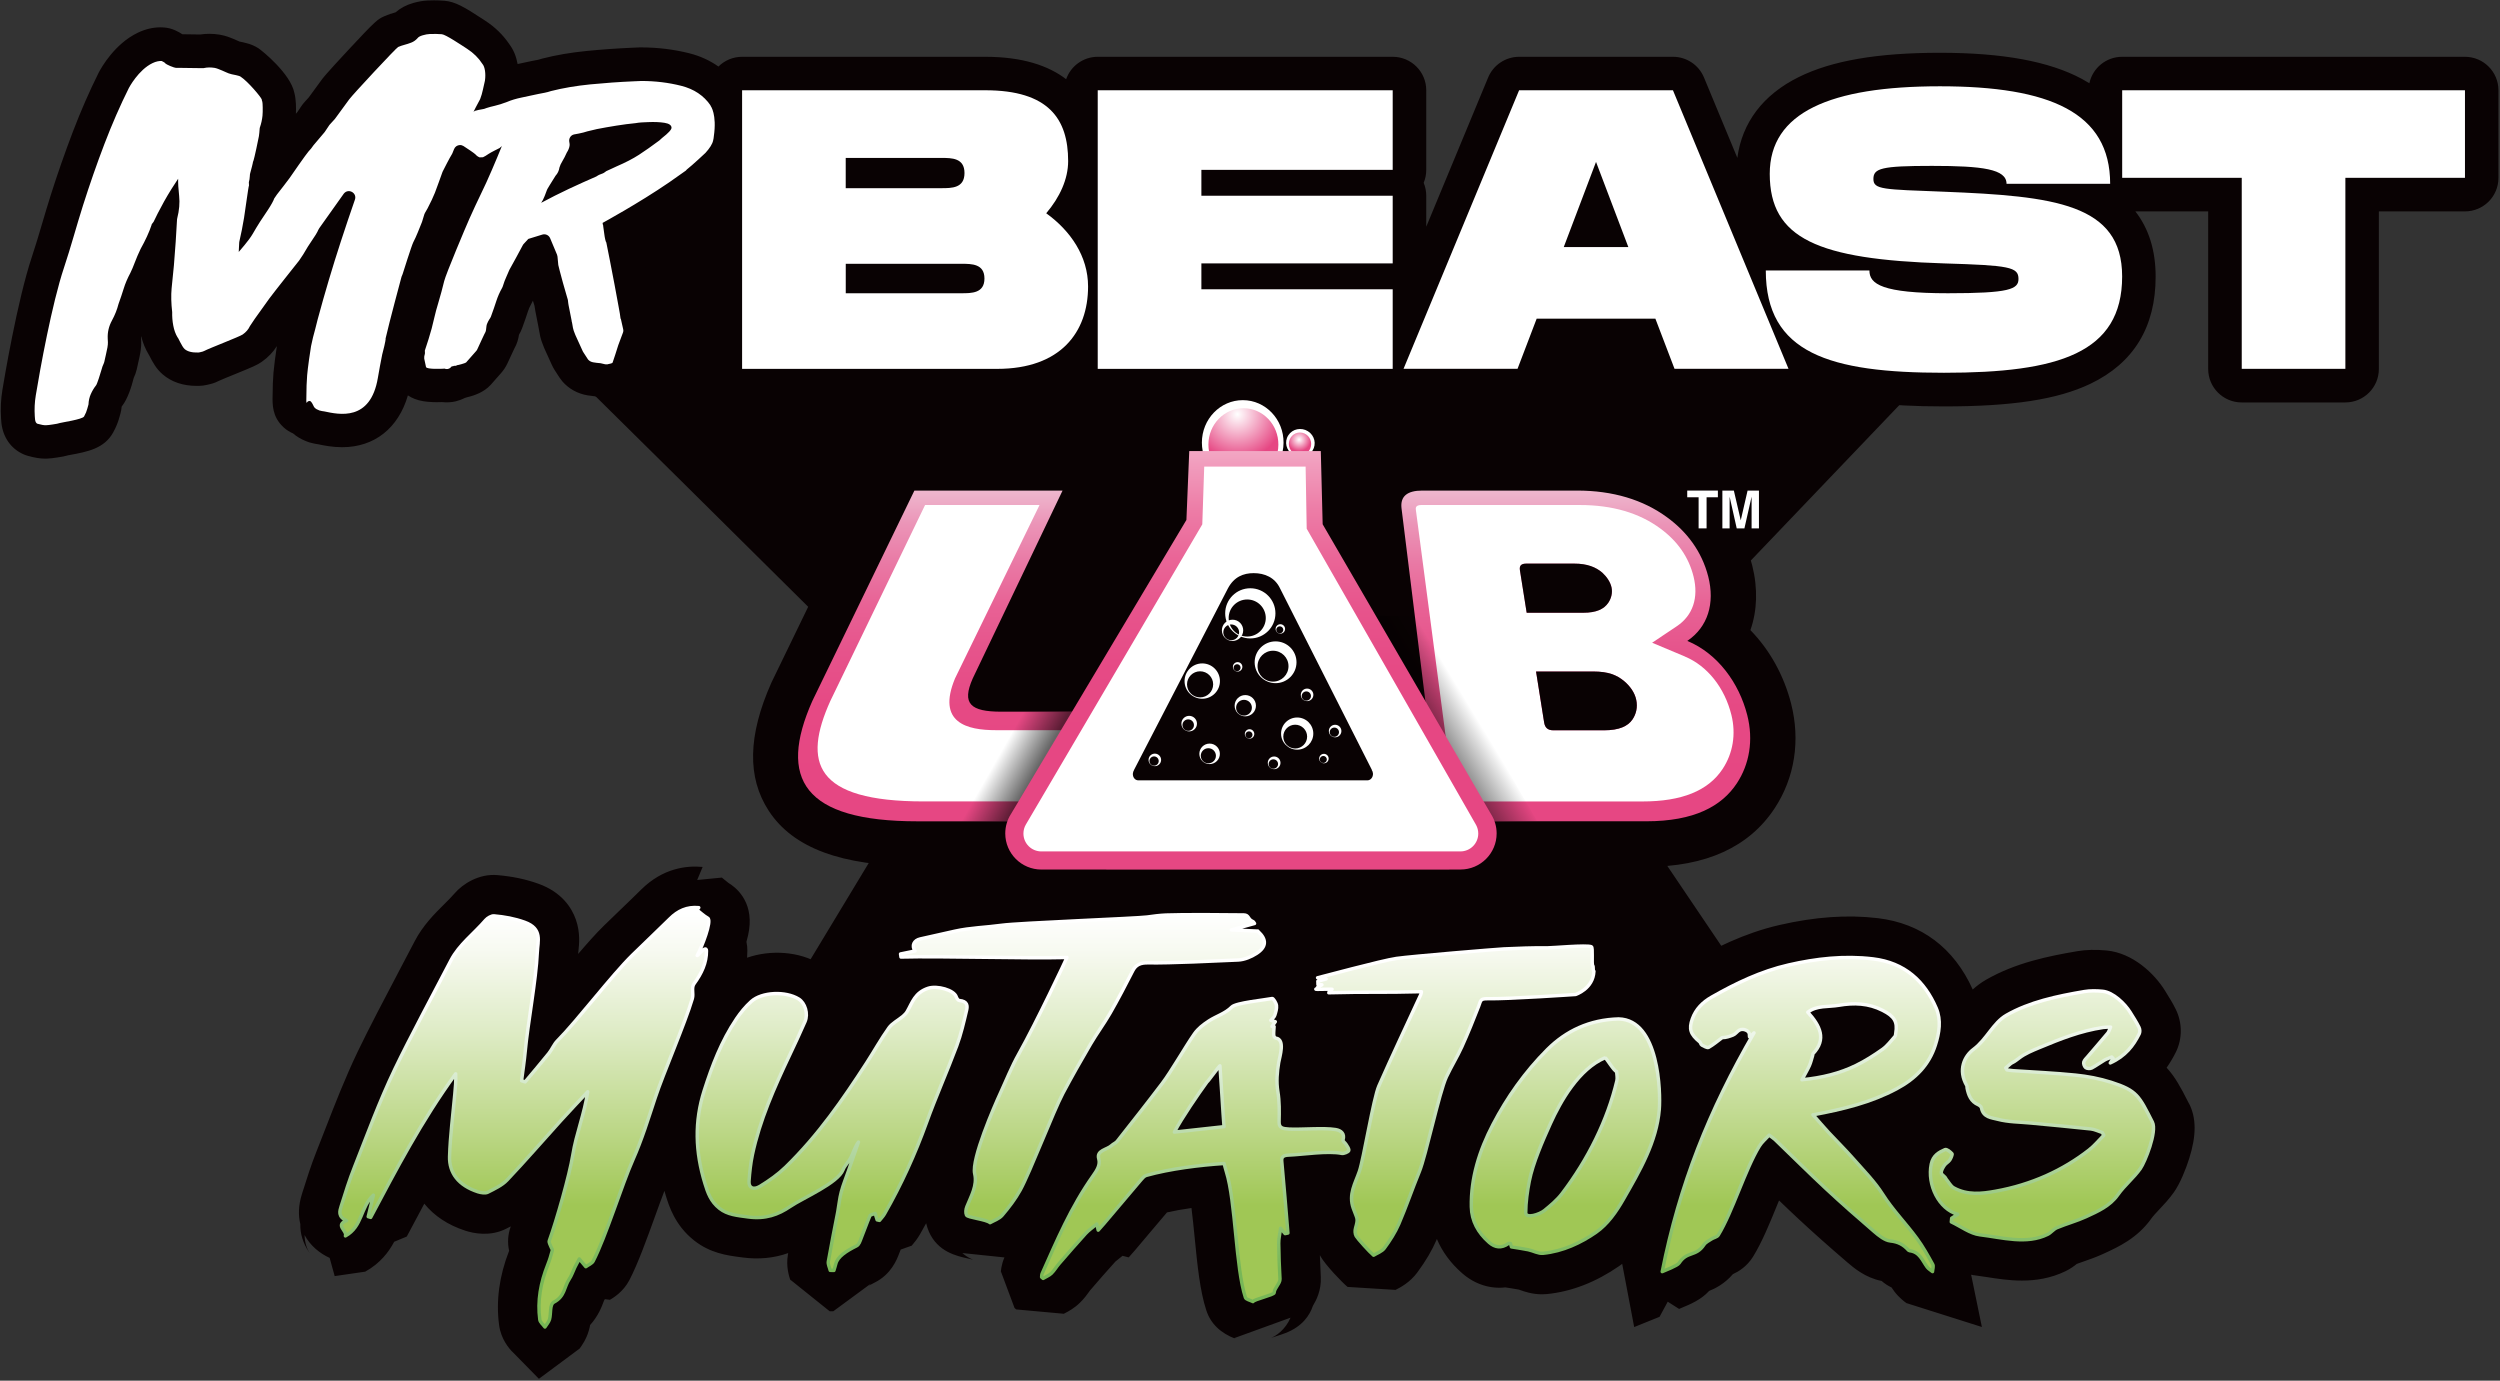 <svg width="1081" height="597" viewBox="0 0 1081 597" fill="none" xmlns="http://www.w3.org/2000/svg">
<rect x="0" y="0" width="1081" height="597" fill="#333333" stroke="none"/>
<g clip-path="url(#clip0_5003_18707)">
<path d="M317.715 469.066L414.266 309.223H676.913L784.856 469.066H317.715Z" fill="#090203"/>
<path d="M238.968 153.237C239.465 153.237 349.456 262.377 349.456 262.377L333.75 294.764L333.532 295.229C323.382 318.07 323.01 336.17 332.399 350.581C342.875 366.666 363.905 374.476 396.715 374.476H413.337L413.445 374.833C414.687 378.877 416.705 382.627 419.436 385.804C424.682 391.894 431.945 395.396 439.907 395.675C440.14 395.675 440.373 395.675 440.606 395.675L640.831 395.706C641.716 395.706 642.585 395.644 643.454 395.536C650.609 394.807 657.127 391.429 661.969 385.897C664.763 382.705 666.843 378.908 668.131 374.817H711.711C737.646 374.817 756.394 366.263 767.444 349.373C776.043 336.232 778.541 320.209 774.475 304.248C771.324 291.913 765.147 280.941 756.875 272.465C759.824 264.05 760.165 254.474 757.651 244.463C757.465 243.75 757.263 243.053 757.061 242.356L861.434 133.123L878.134 84.899L657.313 72.548L613.345 124.507L568.135 67.558L235.973 48.963L238.999 153.19L238.968 153.237Z" fill="#090203"/>
<path d="M542.804 391.646C542.975 391.848 543.13 392.065 543.285 392.266L542.68 391.941L542.804 391.646Z" fill="#090203"/>
<path d="M542.804 391.646C542.975 391.848 543.13 392.065 543.285 392.266L542.68 391.941L542.804 391.646Z" fill="#090203"/>
<path d="M946.514 477.187L945.925 476.04C942.929 470.136 940.415 465.502 936.845 461.675C938.289 459.629 939.608 457.398 940.818 454.996C943.69 449.231 943.69 442.305 940.818 436.447C939.499 433.751 938.025 431.395 936.737 429.334L936.131 428.343C931.6 421.013 922.272 412.072 910.865 410.987C906.255 410.553 902.034 410.646 898.293 411.281C885.893 413.389 871.583 416.256 858.733 423.663C856.56 424.918 854.666 426.359 853.006 427.862C844.935 409.902 830.765 399.241 811.939 397.009C798.778 395.46 784.872 396.42 769.383 399.984C754.049 403.502 741.012 410.258 731.359 415.744C725.508 419.076 720.898 423.523 717.763 428.823C714.395 426.328 710.624 424.592 706.573 423.663C706.713 422.717 706.821 421.741 706.868 420.734L700.458 406.338C703.702 409.019 705.456 412.443 706.17 415.419C706.17 415.496 706.17 415.543 706.17 415.574C706.17 415.527 706.17 415.481 706.17 415.434C706.418 416.472 706.542 417.464 706.573 418.332C706.573 417.635 706.526 416.225 706.185 414.458C706.185 414.318 706.185 414.164 706.185 414.024C706.247 409.53 706.387 397.614 694.669 392.934C689.858 391.012 685.016 391.121 672.413 391.957C671.141 392.035 669.589 392.143 668.983 392.174C662.729 392.097 656.676 392.345 650.809 392.577L649.505 392.639C646.308 392.779 608.656 395.878 601.315 396.916C596.566 397.583 586.463 400.124 570.617 404.277C568.242 404.897 566.488 405.362 565.836 405.517C565.945 405.486 566.581 405.346 567.404 405.238V406.601L565.045 407.252L564.378 408.198C564.486 404.215 563.508 397.815 557.719 391.57L557.999 390.904C556.462 388.068 554.553 386.022 552.675 384.581C547.693 378.987 541.532 377.995 538.055 377.949C532.251 377.856 510.802 377.701 503.43 378.011C499.969 378.15 496.679 378.569 493.637 379.003C491.247 379.235 479.467 379.793 469.984 380.258C448.504 381.296 435.157 381.962 430.687 382.582C428.53 382.877 426.264 383.094 423.874 383.311C419.388 383.729 414.298 384.209 408.959 385.403L403.294 386.673C400.19 387.371 397.101 388.068 393.997 388.75C386.874 390.33 381.1 395.15 378.555 401.658C377.856 403.44 377.422 405.284 377.251 407.159L371.773 414.876L371.959 416.209L379.936 422.981C379.051 424.407 378.353 425.708 377.81 426.762C375.668 428.265 372.502 430.512 369.895 434.185C368.637 435.951 367.489 437.687 366.403 439.407C366.651 430.512 362.336 421.664 354.669 416.906C345.699 411.343 333.174 410.568 323.039 414.117C323.117 413.094 323.163 412.072 323.163 411.033C323.163 409.732 323.024 408.461 322.76 407.237C323.303 405.346 323.676 403.642 323.908 402.061C325.755 389.354 317.809 383.45 315 381.792C314.783 381.621 314.348 381.265 314.007 380.986C313.386 380.475 312.765 379.963 312.129 379.468L301.466 380.506L303.825 374.865C296.888 374.199 286.645 375.346 277.239 384.659C274.337 387.541 271.295 390.454 268.362 393.275C265.894 395.646 263.442 398.001 261.021 400.372C257.746 403.58 253.944 407.857 250.002 412.474C250.002 412.474 250.002 412.474 250.002 412.443C250.002 412.242 250.079 411.684 250.11 411.266C250.436 408.244 250.979 403.192 248.977 397.552C247.192 392.515 242.94 385.759 232.774 382.117C227.311 380.165 221.693 378.972 215.081 378.398C207.026 377.701 200.042 382.241 196.535 386.332C195.293 387.789 193.71 389.354 192.049 391.012C187.952 395.072 182.861 400.139 179.276 407.051C177.367 410.723 175.179 414.892 172.866 419.262C166.596 431.178 159.488 444.691 154.723 454.624C149.229 466.091 144.79 477.528 140.491 488.592C139.281 491.722 138.055 494.837 136.829 497.936C134.454 503.933 132.607 509.791 130.822 515.462L130.559 516.299C129.007 521.211 128.944 525.566 129.86 529.3C129.736 533.453 131.024 537.575 133.74 541.635L133.849 541.79C132.887 540.318 131.738 537.498 131.691 534.042C134.206 538.691 138.35 542.023 142.54 543.913L144.713 551.785L157.921 549.864C164.486 546.222 168.148 541.264 170.445 536.94L175.893 534.678L177.973 530.773C179.788 527.348 181.62 523.908 183.467 520.468C187.657 525.674 193.663 529.703 201.16 532.136C204.791 533.329 211.931 534.802 218.837 531.315L219.442 531.005C219.908 530.773 220.389 530.525 220.886 530.277C220.87 530.323 220.855 530.385 220.824 530.432C219.598 533.794 219.365 537.281 220.141 540.845C215.873 551.754 214.414 562.555 215.811 572.969C216.633 579.09 220.063 582.933 221.538 584.575L221.708 584.777C221.538 584.575 221.382 584.374 221.243 584.188L233.022 596.198L250.653 583.103C250.653 583.103 250.56 583.243 250.514 583.305L250.715 583.026C251.693 581.647 253.525 579.074 254.595 575.371C254.844 574.518 255.03 573.713 255.17 572.938C258.693 569.033 260.214 564.973 261.021 562.803C261.083 562.648 261.129 562.493 261.192 562.338C261.316 562.152 261.44 561.951 261.549 561.765L263.706 562.028C263.551 562.152 263.38 562.261 263.194 562.369L263.457 562.214C265.258 561.145 269.495 558.619 272.164 553.49C275.812 546.47 279.583 536.041 283.23 525.969C284.596 522.172 286.008 518.298 287.296 514.92C287.483 515.586 287.669 516.237 287.871 516.903C289.252 521.413 291.813 529.796 300.147 536.382C307.1 541.883 314.441 542.844 319.796 543.557L320.975 543.712C327.944 544.657 334.509 544.053 340.81 541.837C340.779 542.054 340.732 542.255 340.701 542.472C339.786 547.725 341.213 551.94 341.819 553.738L341.896 553.986C341.834 553.769 341.772 553.552 341.726 553.335L358.751 566.987H360.319L376.491 555.086C376.118 555.567 375.777 555.876 375.591 556.031C375.653 555.985 376.273 555.52 378.182 554.59C385.384 551.042 387.851 544.471 388.674 542.317L388.736 542.147C388.984 541.542 389.233 540.923 389.466 540.318L394.215 538.629C394.308 538.505 394.416 538.397 394.51 538.273C395.301 537.343 396.605 535.793 397.8 533.717C398.7 532.136 399.6 530.54 400.469 528.929C400.764 530.184 401.152 531.408 401.664 532.586C405.513 541.31 413.63 543.092 418.488 544.161C419.218 544.316 420.444 544.595 420.863 544.719C420.77 544.688 418.55 543.991 416.145 541.821L434.319 543.712C432.937 546.889 432.767 549.631 432.705 550.716C432.72 550.406 432.767 550.096 432.798 549.802L438.68 565.562L439.409 566.197L460.005 568.072C460.144 567.994 460.284 567.917 460.439 567.84C461.96 567.049 464.49 565.717 466.973 563.284C468.836 561.471 470.108 559.704 470.946 558.526C471.086 558.325 471.226 558.123 471.381 557.922L471.521 557.767C475.199 553.506 478.675 549.477 482.307 545.494C482.555 545.293 483.052 544.89 483.424 544.595C484.061 544.099 484.713 543.572 485.38 543.015L488.049 543.696L488.996 542.627C489.71 541.837 490.3 541.171 490.859 540.504L495.763 534.693C498.696 531.206 501.645 527.72 504.594 524.249C507.791 523.52 511.361 522.885 515.194 522.343C515.706 526.403 516.156 530.912 516.576 535.158C517.74 547.028 518.857 558.232 521.62 566.631C523.497 572.333 527.75 576.455 534.268 578.904L534.517 578.997C534.206 578.873 533.911 578.733 533.663 578.609L558.03 569.761C555.826 574.952 551.682 577.711 549.571 578.532C549.928 578.392 550.984 578.052 551.667 577.835C553.079 577.385 554.522 576.92 555.919 576.378C563.214 573.527 566.349 568.676 567.683 564.678C569.127 562.307 571.408 557.937 571.113 552.173C570.974 549.461 570.818 546.176 570.71 542.705C570.787 542.86 570.849 543.015 570.943 543.154C573.115 547.028 580.394 554.59 582.691 556.465L603.395 557.751C603.271 557.829 603.131 557.922 602.976 557.999C603.1 557.922 603.24 557.86 603.38 557.783C605.413 556.744 609.634 554.59 612.878 550.174C616.572 545.138 619.179 540.706 621.104 536.227C621.181 536.057 621.243 535.902 621.305 535.731C623.602 541.202 627.265 546.207 632.216 550.53C637.71 555.35 644.353 557.411 650.902 556.667C651.865 556.822 652.749 556.961 653.572 557.085C654.875 557.287 655.931 557.457 656.784 557.628C656.94 557.674 657.095 557.736 657.25 557.798C659.174 558.48 662.527 559.658 666.733 559.658C667.447 559.658 668.192 559.627 668.952 559.549C679.552 558.48 690.029 554.42 700.101 547.462C700.551 547.152 701.001 546.827 701.436 546.486L706.62 573.821L717.592 569.389L721.131 562.85L726.035 565.98C726.237 565.887 726.516 565.779 726.842 565.639C730.955 563.935 735.534 562.028 739.026 558.201C741.664 557.147 745.653 555.164 749.315 550.933C751.659 549.864 755.368 547.71 758.069 543.309C761.918 537.049 765.146 529.145 768.266 521.49C768.591 520.685 768.933 519.879 769.259 519.073C771.959 521.676 774.706 524.311 777.485 526.883C783.755 532.725 790.754 538.955 798.856 545.897C801.432 548.113 806.569 552.514 813.6 553.877C814.904 555.024 816.363 555.969 817.899 556.698C818.272 557.256 818.675 557.86 819.156 558.48C821.143 561.114 823.347 562.741 824.417 563.516L824.604 563.656C824.526 563.594 824.449 563.532 824.371 563.47L856.963 573.79L852.323 551.197C852.633 551.259 852.959 551.305 853.285 551.352C853.269 551.553 853.254 551.739 853.223 551.94L853.254 551.801C853.269 551.677 853.3 551.522 853.331 551.367C853.564 551.398 853.797 551.46 854.03 551.476C855.66 551.677 857.413 551.956 859.276 552.235C863.637 552.917 868.774 553.723 874.284 553.723C880.29 553.723 886.762 552.762 893.172 549.647C895.267 548.624 896.881 547.431 897.998 546.517C898.914 546.176 899.876 545.835 900.885 545.494C903.477 544.595 906.426 543.557 909.437 542.178L909.902 541.961C915.94 539.187 924.227 535.39 930.265 526.852C931.056 525.736 932.267 524.466 933.664 522.978C935.666 520.855 937.932 518.469 940.074 515.416C942.712 511.65 945.164 505.529 946.576 501.051C949.758 491.025 949.743 483.432 946.545 477.156L946.514 477.187Z" fill="#090203"/>
<path d="M924.958 447.139C925.346 446.364 925.393 445.202 924.912 444.241C923.81 441.994 922.382 439.794 921.047 437.655C918.812 434.045 913.706 429.055 909.174 428.621C906.443 428.358 903.665 428.342 901.259 428.745C889.495 430.744 877.529 433.27 867.565 439.004C861.9 442.258 859.013 449.495 853.426 453.663C849.313 456.731 846.551 462.728 850.4 469.361C850.586 469.686 850.493 470.136 850.57 470.523C851.16 473.498 852.169 476.303 855.475 477.729C856.002 477.961 856.716 478.581 856.794 479.077C857.508 483.183 861.326 483.307 863.669 483.943C868.419 485.213 873.338 485.136 878.212 485.616C886.779 486.438 895.408 487.212 904.115 488.158C905.682 488.328 907.39 489.18 909.035 489.707C909.252 490.11 909.469 490.498 909.687 490.901C907.607 492.993 905.698 495.379 903.292 497.254C892.102 505.994 878.507 512.285 862.816 515.09C856.98 516.144 850.726 516.888 844.812 513.633C843.478 512.905 842.562 511.077 841.475 509.775C841.056 508.613 839.536 508.055 839.427 507.249C839.287 506.211 840.11 504.863 840.762 503.886C841.382 502.972 842.469 502.492 843.09 501.593C843.633 500.803 844.3 499.129 844.052 498.866C843.229 497.982 841.739 496.774 841.025 497.083C838.449 498.215 835.842 499.609 835.066 503.359C833.234 512.332 838.371 522.807 846.551 525.07C845.604 525.674 844.75 526.216 843.897 526.759C843.85 527.286 843.788 527.828 843.741 528.355C847.808 530.261 851.905 533.422 856.111 533.933C865.951 535.127 876.272 538.195 885.351 533.763C886.825 533.05 887.912 531.485 889.402 530.865C893.577 529.13 897.953 527.952 901.957 526.123C907.172 523.722 912.325 521.459 915.724 516.655C918.735 512.409 922.677 509.295 925.486 505.297C927.473 502.461 932.796 489.32 930.701 485.198C924.927 473.87 924.105 471.577 912.884 467.982C907.731 466.339 902.516 465.394 897.55 464.882C888.424 463.953 879.453 463.581 870.483 462.961C869.582 462.899 868.682 462.728 867.782 462.62C867.611 462.341 867.441 462.047 867.27 461.768C871.367 458.095 868.791 460.822 873.121 457.475C875.635 455.538 878.786 454.267 881.781 453.012C890.799 449.262 899.552 445.745 909.454 444.272C910.276 444.148 911.176 444.179 912.62 444.102C912.077 445.295 911.89 446.101 911.394 446.721C908.647 450.021 905.713 453.384 902.718 456.902C902.082 457.646 901.275 458.343 900.995 459.288C900.825 459.893 901.259 461.179 901.864 461.659C902.423 462.093 903.835 462.14 904.425 461.83C906.396 460.791 908.103 459.49 909.966 458.405C910.928 457.847 912.061 457.491 913.116 457.041C913.318 457.243 913.52 457.444 913.722 457.661C913.396 458.188 913.054 458.715 912.48 459.614C919.061 456.654 922.491 452.067 924.943 447.139H924.958Z" fill="url(#paint0_linear_5003_18707)"/>
<path d="M653.556 539.171C653.556 539.171 653.323 538.412 653.106 537.683C652.796 537.683 652.408 537.544 652.268 537.668C649.195 539.899 646.432 539.434 643.918 537.234C639.076 533.003 636.329 527.874 636.205 521.893C635.941 509.48 639.635 497.564 645.594 486.158C651.647 474.567 659.314 463.611 669.076 453.833C677.131 445.775 687.344 440.909 699.884 440.584C717.499 440.956 718.042 472.646 717.484 479.65C716.335 493.721 709.072 506.179 701.932 518.607C698.953 523.799 695.197 529.331 690.044 532.895C683.588 537.358 675.843 541.061 667.198 541.929C665.15 542.131 662.992 540.845 660.835 540.395C658.755 539.946 656.614 539.682 653.587 539.171H653.556ZM699.03 463.317C698.006 463.332 694.405 457.211 694.048 457.366C682.703 462.17 674.803 476.086 670.349 485.941C667.043 493.287 662.837 502.894 661.285 510.673C660.432 514.981 659.733 519.987 659.733 524.341C659.733 527.099 665.724 525.131 667.773 523.458C670.535 521.211 673.344 518.855 675.393 516.159C686.692 501.329 695.119 484.299 699.139 467.299C699.434 466.029 699.077 464.665 699.015 463.301L699.03 463.317Z" fill="url(#paint1_linear_5003_18707)"/>
<path d="M250.482 544.393C249.722 545.819 249.101 546.888 248.573 547.989C247.735 549.709 247.192 551.537 246.105 553.133C243.901 556.403 244.305 560.525 239.509 563.035C237.6 564.043 238.33 567.963 237.616 570.489C237.274 571.667 236.312 572.705 235.629 573.805C234.853 572.752 233.55 571.713 233.41 570.628C232.323 562.508 233.751 554.621 236.855 546.842C237.662 544.843 238.283 542.782 238.811 540.721C238.951 540.209 238.376 539.59 238.19 539.016C237.911 538.179 237.243 537.219 237.507 536.49C240.534 528.215 246.307 508.008 247.673 499.423C249.132 490.281 252.779 481.494 254.114 472.073C250.234 476.241 246.307 480.348 242.551 484.501C234.651 493.225 227.109 501.965 219.224 510.271C217.129 512.487 213.854 514.036 210.875 515.539C209.881 516.035 207.941 515.741 206.684 515.338C198.241 512.595 194.175 507.156 194.392 500.012C194.656 491.133 195.836 482.207 196.643 473.204C196.906 470.29 197.217 467.362 197.031 464.324C182.131 484.764 171.159 505.947 160.279 526.402C159.922 526.294 159.565 526.185 159.208 526.077C159.953 522.993 160.698 519.894 161.458 516.779C155.747 522.094 156.802 530.276 149.353 534.414C150.206 532.12 144.728 529.796 149.865 527.797C146.031 526.077 146.854 523.675 147.537 521.521C149.322 515.834 151.107 510.085 153.357 504.444C158.851 490.56 164.035 476.288 170.755 462.248C177.087 449.014 187.967 428.776 195.029 415.186C198.552 408.414 205.008 403.688 210.037 397.83C210.797 396.947 212.535 395.924 213.591 396.017C218.138 396.42 222.422 397.179 226.829 398.76C234.683 401.58 232.525 407.035 232.339 411.699C231.842 423.631 228.164 442.878 227.109 454.624C226.721 458.87 226.069 463.1 225.526 467.315C226.038 467.486 226.55 467.641 227.062 467.811C230.477 463.736 233.969 459.645 237.336 455.461C238.733 453.71 239.494 451.587 241.092 449.975C249.551 441.452 264.543 421.741 273.452 413.001C278.791 407.763 284.331 402.572 289.748 397.21C293.1 393.879 297.011 391.973 302.149 392.469C301.869 392.794 301.59 393.119 301.31 393.445C302.878 394.653 304.275 396.017 306.044 397.024C307.953 398.109 303.359 409.731 301.792 412.474C300.069 415.511 305.454 407.918 305.485 411.126C305.516 416.333 303.421 420.811 300.115 425.367C298.858 427.087 299.991 429.69 299.37 431.798C296.204 442.506 286.768 464.231 283.323 474.66C280.327 483.726 277.549 492.776 273.685 501.453C268.827 512.363 261.905 534.91 256.488 545.323C255.976 546.299 254.393 546.935 253.307 547.725C252.655 546.935 251.987 546.16 250.482 544.362V544.393Z" fill="url(#paint2_linear_5003_18707)"/>
<path d="M783.911 482.021C786.348 484.795 788.474 487.29 790.694 489.692C794.201 493.473 797.91 497.099 801.309 500.973C805.733 506.01 810.575 510.875 814.082 516.408C818.413 523.241 824.124 529.021 828.873 535.499C831.48 539.048 833.607 542.891 835.717 546.718C836.183 547.539 835.686 548.795 835.624 549.848C834.833 549.198 833.871 548.655 833.296 547.88C831.201 545.076 830.146 541.325 825.676 540.814C825.474 540.799 825.241 540.613 825.102 540.442C823.022 538.18 820.756 536.94 817.388 536.599C814.998 536.351 812.422 534.259 810.389 532.508C803.327 526.449 796.343 520.297 789.545 513.975C782.142 507.079 774.987 499.935 767.708 492.931C767.056 492.295 766.265 491.8 764.992 490.823C763.533 492.419 761.826 493.83 760.74 495.596C754.563 505.684 749.131 524.016 742.954 534.089C742.441 534.91 740.951 535.127 740.02 535.747C738.872 536.491 737.49 537.157 736.792 538.226C733.3 543.526 729.482 540.83 726.037 546.16C725.292 547.307 720.17 549.213 718.742 549.864C726.223 512.239 738.996 480.146 758.443 446.613C754.376 450.595 758.443 446.613 754.64 445.326C751.691 444.335 751.102 446.892 749.317 447.573C747.858 448.131 746.384 448.689 744.676 448.674C742.736 450.115 740.889 451.711 738.779 452.904C738.22 453.214 736.792 452.377 735.861 451.881C735.442 451.649 735.364 450.859 734.961 450.518C730.957 447.232 730.181 444.986 731.764 440.554C733.253 436.37 736.249 433.348 740.16 431.132C750.558 425.212 761.392 419.99 773.373 417.247C785.199 414.535 797.352 413.125 809.861 414.613C823.581 416.24 832.21 424.252 837.223 435.92C839.458 441.127 838.527 446.659 836.866 451.85C834.119 460.482 828.268 466.448 820.042 470.818C809.038 476.675 796.948 479.651 783.927 482.052L783.911 482.021ZM779.147 466.882C787.931 466.029 795.582 464.123 802.613 460.668C806.633 458.7 810.42 456.267 814.036 453.71C816.1 452.238 817.637 450.099 819.328 448.209C819.654 447.852 819.654 447.217 819.732 446.69C820.539 441.824 819.204 439.515 814.113 436.912C807.936 433.751 801.62 433.565 795.163 434.681C790.6 435.471 785.525 434.65 781.692 437.687C787.015 443.529 789.918 449.386 783.911 455.662C783.787 455.786 783.896 456.081 783.834 456.267C783.368 457.785 783.011 459.366 782.375 460.807C781.521 462.698 780.435 464.48 779.162 466.882H779.147Z" fill="url(#paint3_linear_5003_18707)"/>
<path d="M414.748 432.604C414.282 432.557 413.692 431.674 413.522 431.116C412.59 428.048 405.187 426.08 401.385 427.304C395.58 429.195 394.494 433.533 392.29 437.346C391.84 438.136 391.142 438.864 390.381 439.5C388.395 441.158 385.741 442.506 384.375 444.427C380.867 449.355 377.996 454.562 374.737 459.598C364.556 475.311 353.909 490.823 339.739 504.615C336.542 507.729 332.662 510.503 328.611 512.967C325.755 514.703 323.676 513.618 323.877 510.767C324.157 506.893 324.56 503.019 325.367 499.206C328.518 484.408 334.757 470.353 341.368 456.375C343.665 451.525 345.947 446.659 348.089 441.746C349.563 438.368 348.135 433.673 345.326 431.953C339.723 428.482 329.418 428.9 324.84 433.038C322.341 435.285 320.246 437.888 318.461 440.522C311.865 450.331 307.907 460.884 304.477 471.623C300.256 484.903 300.597 497.967 304.819 511.758C306.029 515.741 307.317 519.507 311.151 522.528C314.581 525.24 318.756 525.566 323.381 526.201C331.032 527.255 336.495 525.194 341.663 521.691C347.328 517.864 362.352 511.572 364.556 505.777C365.223 504.026 366.822 502.538 367.737 500.834C368.963 498.571 369.569 496.061 371.105 493.938C371.136 493.891 371.167 493.845 371.198 493.814C369.77 497.951 368.327 502.073 366.899 506.211C365.828 509.295 364.571 512.332 363.749 515.446C363.004 518.251 362.771 521.149 362.243 524C360.877 531.16 359.403 538.319 358.161 545.494C357.96 546.702 358.689 548.035 358.984 549.306C359.512 549.306 360.039 549.321 360.582 549.337C360.862 548.376 361.188 547.415 361.421 546.454C362.165 543.355 365.952 540.907 370.329 538.737C371.447 538.195 371.85 536.661 372.316 535.514C373.635 532.26 374.768 528.944 376.149 525.705C376.351 525.24 377.546 525.07 378.415 524.713C378.788 525.906 379.036 526.697 379.269 527.472L380.293 527.704C381.007 526.79 381.861 525.937 382.419 524.961C389.745 512.161 395.72 498.99 400.609 485.446C404.629 474.304 409.517 463.364 413.677 452.253C415.555 447.217 416.734 442.01 417.96 436.834C418.395 435.006 418.426 432.914 414.748 432.604Z" fill="url(#paint4_linear_5003_18707)"/>
<path d="M549.51 441.187C550.1 441.373 550.658 441.544 551.45 441.792C550.953 442.489 550.488 443.156 550.007 443.837C550.317 443.853 550.612 443.884 550.922 443.899C550.86 445.154 550.689 446.41 550.767 447.634C550.798 448.099 551.248 448.827 551.683 448.889C555.842 449.462 553.328 456.916 552.909 459.427C552.21 463.642 551.853 467.794 552.552 472.009C553.266 476.271 553.188 480.687 553.08 485.042C553.017 487.723 554.507 488.064 557.441 488.218C562.702 488.482 572.402 487.568 577.524 488.42C580.054 488.838 581.497 490.357 580.736 492.867C580.55 493.472 581.714 494.231 582.133 494.959C582.614 495.812 583.468 496.819 583.189 497.547C582.956 498.121 581.031 498.911 580.209 498.74C574.171 497.501 563.478 499.221 557.223 499.469C554.849 499.562 554.042 500.29 554.244 502.165C554.787 507.465 556.447 527.858 556.897 533.173C556.494 533.251 556.075 533.343 555.671 533.421C555.19 532.848 554.725 532.274 553.731 531.081C553.39 533.669 552.893 535.668 552.924 537.636C552.971 542.781 553.188 547.925 553.468 553.055C553.561 554.914 550.953 557.099 550.969 558.959C550.969 559.919 542.2 561.826 541.781 562.817C540.663 562.244 538.785 561.872 538.522 561.066C534.269 548.173 534.347 519.567 530.265 506.628C529.908 505.528 529.66 504.397 529.303 503.095C518.594 503.808 505.929 505.373 495.671 508.24C494.755 508.503 493.979 509.464 493.343 510.192C488.004 516.468 482.711 522.775 477.388 529.051C476.689 529.888 475.944 530.694 474.858 531.918C474.641 530.973 474.532 530.461 474.253 529.252C472.406 530.802 470.699 531.964 469.426 533.359C465.515 537.651 461.744 542.021 457.957 546.391C456.777 547.755 455.923 549.32 454.62 550.591C453.689 551.49 452.261 552.063 451.05 552.791C450.833 552.605 450.616 552.404 450.383 552.218C450.46 551.707 450.398 551.164 450.616 550.699C457.025 536.35 463.125 521.907 472.623 508.457C474.268 506.117 475.867 503.761 475.091 501.049C474.035 497.377 478.692 497.175 480.647 495.331C481.345 494.665 482.478 494.231 483.053 493.518C489.587 485.228 496.136 476.937 502.484 468.554C506.597 463.13 512.588 452.562 516.468 447.03C518.066 444.752 520.161 443.125 522.769 441.42C525.919 439.359 529.846 438.259 532.624 435.423C534.393 433.61 546.809 432.401 550.115 431.75C550.534 431.673 551.822 433.641 551.962 434.772C552.133 436.151 551.652 437.654 551.202 439.064C550.984 439.762 550.193 440.382 549.557 441.172L549.51 441.187ZM529.256 487.165C528.837 482.221 527.89 465.455 527.502 460.837C527.239 460.806 522.117 467.934 521.869 467.887C518.175 472.955 511.051 483.322 507.792 489.52C512.944 488.947 525.097 487.614 529.272 487.165H529.256Z" fill="url(#paint5_linear_5003_18707)"/>
<path d="M688.678 417.541C688.15 416.719 688.895 409.684 688.104 409.359C685.962 408.506 671.171 409.885 668.983 409.854C662.713 409.761 656.489 410.04 650.265 410.304C647.643 410.412 610.534 413.481 603.814 414.426C597.45 415.325 570.507 422.67 569.716 422.778C571.501 423.011 573.425 423.29 573.425 423.29L569.84 424.281C569.871 424.7 569.887 425.196 569.887 425.707L571.594 425.831L569.84 426.73C569.763 427.737 569.592 426.761 569.204 427.644C567.202 428.062 577.724 427.443 575.8 427.861C575.909 428.279 574.465 428.837 574.558 429.271C591.491 428.822 597.528 429.271 614.631 428.806C614.492 429.442 614.492 429.752 614.367 429.999C608.299 443.187 602.06 456.312 596.209 469.592C593.896 474.846 589.659 501.05 587.797 506.489C586.043 511.618 583.001 516.406 585.143 522.45C586.866 527.331 587.378 526.572 586.121 531.05C585.826 532.104 585.857 533.483 586.416 534.49C586.99 535.513 592.236 541.371 593.943 542.765C595.293 541.913 597.528 541.154 598.599 539.697C601.02 536.396 603.255 532.91 604.854 529.222C608.066 521.753 610.674 514.051 613.762 506.535C616.571 499.717 622.298 472.32 625.433 465.625C627.482 461.255 630.058 457.102 632.06 452.717C634.683 446.952 637.042 441.079 639.339 435.191C640.348 432.603 639.991 431.782 643.297 431.844C652.128 432.014 681.259 430.015 681.259 430.015C681.259 430.015 688.88 427.582 689.206 419.973C688.678 419.54 689.097 418.129 688.709 417.525L688.678 417.541Z" fill="url(#paint6_linear_5003_18707)"/>
<path d="M543.832 402.602L532.44 402.091L542.466 399.317C542.248 398.914 541.985 398.558 541.628 398.403C539.486 397.504 540.107 395.645 537.825 395.614C531.307 395.505 510.743 395.381 504.209 395.66C501.462 395.769 498.714 396.125 495.998 396.512C491.855 397.101 440.297 399.085 433.173 400.077C426.313 401.022 419.639 401.13 412.888 402.633C407.891 403.749 402.893 404.88 397.896 405.996C395.211 406.585 394.047 408.878 395.661 411.203C393.519 411.637 391.455 412.071 389.391 412.489C389.453 412.938 389.515 413.372 389.577 413.822C407.301 413.357 443.447 414.504 461.342 414.023C461.125 414.689 448.29 441.885 440.53 455.739C437.457 461.209 435.16 467.02 432.552 472.692C430.084 478.038 419.981 501.205 421.455 507.512C422.65 512.595 419.903 517.182 418.041 521.846C417.606 522.946 417.451 524.387 417.917 525.425C418.382 526.479 426.499 527.239 428.098 528.695C429.619 527.812 432.04 527.022 433.328 525.503C436.261 522.063 439.04 518.421 441.15 514.578C445.434 506.784 455.444 480.579 459.604 472.738C463.391 465.626 467.379 458.575 471.477 451.586C474.146 447.015 477.359 442.691 479.997 438.104C483.443 432.092 486.64 425.971 489.775 419.819C491.156 417.107 493.143 416.255 496.573 416.332C505.776 416.503 526.232 415.526 535.404 415.108C538.089 414.984 541.022 413.744 543.257 412.303C547.727 409.436 547.789 406.229 543.971 402.742C543.925 402.695 543.894 402.633 543.847 402.571L543.832 402.602Z" fill="url(#paint7_linear_5003_18707)"/>
<path d="M924.958 447.139C925.346 446.364 925.393 445.202 924.912 444.241C923.81 441.994 922.382 439.794 921.047 437.655C918.812 434.045 913.706 429.055 909.174 428.621C906.443 428.358 903.665 428.342 901.259 428.745C889.495 430.744 877.529 433.27 867.565 439.004C861.9 442.258 859.013 449.495 853.426 453.663C849.313 456.731 846.551 462.728 850.4 469.361C850.586 469.686 850.493 470.136 850.57 470.523C851.16 473.498 852.169 476.303 855.475 477.729C856.002 477.961 856.716 478.581 856.794 479.077C857.508 483.183 861.326 483.307 863.669 483.943C868.419 485.213 873.338 485.136 878.212 485.616C886.779 486.438 895.408 487.212 904.115 488.158C905.682 488.328 907.39 489.18 909.035 489.707C909.252 490.11 909.469 490.498 909.686 490.901C907.607 492.993 905.698 495.379 903.292 497.254C892.102 505.994 878.507 512.285 862.816 515.09C856.98 516.144 850.726 516.888 844.812 513.633C843.478 512.905 842.562 511.077 841.475 509.775C841.056 508.613 839.536 508.055 839.427 507.249C839.287 506.211 840.11 504.863 840.762 503.886C841.382 502.972 842.469 502.492 843.09 501.593C843.633 500.803 844.3 499.129 844.052 498.866C843.229 497.982 841.739 496.774 841.025 497.083C838.449 498.215 835.842 499.609 835.066 503.359C833.234 512.332 838.371 522.807 846.551 525.07C845.604 525.674 844.75 526.216 843.897 526.759C843.85 527.286 843.788 527.828 843.741 528.355C847.808 530.261 851.905 533.422 856.111 533.933C865.951 535.127 876.272 538.195 885.351 533.763C886.825 533.05 887.912 531.485 889.402 530.865C893.577 529.13 897.953 527.952 901.957 526.123C907.172 523.722 912.325 521.459 915.724 516.655C918.735 512.409 922.677 509.295 925.486 505.297C927.473 502.461 932.796 489.32 930.701 485.198C924.927 473.87 924.105 471.577 912.884 467.982C907.731 466.339 902.516 465.394 897.55 464.882C888.424 463.953 879.453 463.581 870.483 462.961C869.582 462.899 868.682 462.728 867.782 462.62C867.611 462.341 867.441 462.047 867.27 461.768C871.367 458.095 868.791 460.822 873.121 457.475C875.635 455.538 878.786 454.267 881.781 453.012C890.799 449.262 899.552 445.745 909.454 444.272C910.276 444.148 911.176 444.179 912.62 444.102C912.077 445.295 911.89 446.101 911.394 446.721C908.647 450.021 905.713 453.384 902.718 456.902C902.082 457.646 901.275 458.343 900.995 459.288C900.825 459.893 901.259 461.179 901.864 461.659C902.423 462.093 903.835 462.14 904.425 461.83C906.396 460.791 908.103 459.49 909.966 458.405C910.928 457.847 912.061 457.491 913.116 457.041C913.318 457.243 913.52 457.444 913.722 457.661C913.396 458.188 913.054 458.715 912.48 459.614C919.061 456.654 922.491 452.067 924.943 447.139H924.958Z" stroke="url(#paint8_linear_5003_18707)" stroke-width="1.48" stroke-linejoin="round"/>
<path d="M653.556 539.171C653.556 539.171 653.323 538.412 653.106 537.683C652.796 537.683 652.408 537.544 652.268 537.668C649.195 539.899 646.432 539.434 643.918 537.234C639.076 533.003 636.329 527.874 636.205 521.893C635.941 509.48 639.635 497.564 645.594 486.158C651.647 474.567 659.314 463.611 669.076 453.833C677.131 445.775 687.344 440.909 699.884 440.584C717.499 440.956 718.042 472.646 717.484 479.65C716.335 493.721 709.072 506.179 701.932 518.607C698.953 523.799 695.197 529.331 690.044 532.895C683.588 537.358 675.843 541.061 667.198 541.929C665.15 542.131 662.992 540.845 660.835 540.395C658.755 539.946 656.614 539.682 653.587 539.171H653.556ZM699.03 463.317C698.006 463.332 694.405 457.211 694.048 457.366C682.703 462.17 674.803 476.086 670.349 485.941C667.043 493.287 662.837 502.894 661.285 510.673C660.432 514.981 659.733 519.987 659.733 524.341C659.733 527.099 665.724 525.131 667.773 523.458C670.535 521.211 673.344 518.855 675.393 516.159C686.692 501.329 695.119 484.299 699.139 467.299C699.434 466.029 699.077 464.665 699.015 463.301L699.03 463.317Z" stroke="url(#paint9_linear_5003_18707)" stroke-width="1.48" stroke-linejoin="round"/>
<path d="M250.482 544.393C249.722 545.819 249.101 546.888 248.573 547.989C247.735 549.709 247.192 551.537 246.105 553.133C243.901 556.403 244.305 560.525 239.509 563.035C237.6 564.043 238.33 567.963 237.616 570.489C237.274 571.667 236.312 572.705 235.629 573.805C234.853 572.752 233.55 571.713 233.41 570.628C232.323 562.508 233.751 554.621 236.855 546.842C237.662 544.843 238.283 542.782 238.811 540.721C238.951 540.209 238.376 539.59 238.19 539.016C237.911 538.179 237.243 537.219 237.507 536.49C240.534 528.215 246.307 508.008 247.673 499.423C249.132 490.281 252.779 481.494 254.114 472.073C250.234 476.241 246.307 480.348 242.551 484.501C234.651 493.225 227.109 501.965 219.224 510.271C217.129 512.487 213.854 514.036 210.875 515.539C209.881 516.035 207.941 515.741 206.684 515.338C198.241 512.595 194.175 507.156 194.392 500.012C194.656 491.133 195.836 482.207 196.643 473.204C196.906 470.291 197.217 467.362 197.031 464.324C182.131 484.764 171.159 505.947 160.279 526.402C159.922 526.294 159.565 526.185 159.208 526.077C159.953 522.993 160.698 519.894 161.458 516.779C155.747 522.094 156.802 530.276 149.353 534.414C150.206 532.12 144.728 529.796 149.865 527.797C146.031 526.077 146.854 523.675 147.537 521.521C149.322 515.834 151.107 510.085 153.357 504.444C158.851 490.56 164.035 476.288 170.755 462.248C177.087 449.014 187.967 428.776 195.029 415.186C198.552 408.414 205.008 403.688 210.037 397.83C210.797 396.947 212.535 395.924 213.591 396.017C218.138 396.42 222.422 397.179 226.829 398.76C234.683 401.58 232.525 407.035 232.339 411.699C231.842 423.631 228.164 442.878 227.109 454.624C226.721 458.87 226.069 463.1 225.526 467.315C226.038 467.486 226.55 467.641 227.062 467.811C230.477 463.736 233.969 459.645 237.336 455.461C238.733 453.71 239.494 451.587 241.092 449.975C249.551 441.452 264.543 421.741 273.452 413.001C278.791 407.763 284.331 402.572 289.748 397.21C293.1 393.879 297.011 391.973 302.149 392.469C301.869 392.794 301.59 393.119 301.31 393.445C302.878 394.653 304.275 396.017 306.044 397.024C307.953 398.109 303.359 409.731 301.792 412.474C300.069 415.511 305.454 407.918 305.485 411.126C305.516 416.333 303.421 420.811 300.115 425.367C298.858 427.087 299.991 429.69 299.37 431.798C296.204 442.506 286.768 464.231 283.323 474.66C280.327 483.726 277.549 492.776 273.685 501.453C268.827 512.363 261.905 534.91 256.488 545.323C255.976 546.299 254.393 546.935 253.307 547.725C252.655 546.935 251.987 546.16 250.482 544.362V544.393Z" stroke="url(#paint10_linear_5003_18707)" stroke-width="1.48" stroke-linejoin="round"/>
<path d="M783.911 482.021C786.348 484.795 788.474 487.29 790.694 489.692C794.201 493.473 797.91 497.099 801.309 500.973C805.733 506.01 810.575 510.875 814.082 516.408C818.413 523.241 824.124 529.021 828.873 535.499C831.48 539.048 833.607 542.891 835.717 546.718C836.183 547.539 835.686 548.795 835.624 549.848C834.833 549.198 833.871 548.655 833.296 547.88C831.201 545.076 830.146 541.325 825.676 540.814C825.474 540.799 825.241 540.613 825.102 540.442C823.022 538.18 820.756 536.94 817.388 536.599C814.998 536.351 812.422 534.259 810.389 532.508C803.327 526.449 796.343 520.297 789.545 513.975C782.142 507.079 774.987 499.935 767.708 492.931C767.056 492.295 766.265 491.8 764.992 490.823C763.533 492.419 761.826 493.83 760.74 495.596C754.563 505.684 749.131 524.016 742.954 534.089C742.441 534.91 740.951 535.127 740.02 535.747C738.872 536.491 737.49 537.157 736.792 538.226C733.3 543.526 729.482 540.83 726.037 546.16C725.292 547.307 720.17 549.213 718.742 549.864C726.223 512.239 738.996 480.146 758.443 446.613C754.376 450.595 758.443 446.613 754.64 445.326C751.691 444.335 751.102 446.892 749.317 447.573C747.858 448.131 746.384 448.689 744.676 448.674C742.736 450.115 740.889 451.711 738.779 452.904C738.22 453.214 736.792 452.377 735.861 451.881C735.442 451.649 735.364 450.859 734.961 450.518C730.957 447.232 730.181 444.986 731.764 440.554C733.253 436.37 736.249 433.348 740.16 431.132C750.558 425.212 761.392 419.99 773.373 417.247C785.199 414.535 797.352 413.125 809.861 414.613C823.581 416.24 832.21 424.252 837.223 435.92C839.458 441.127 838.527 446.659 836.866 451.85C834.119 460.482 828.268 466.448 820.042 470.818C809.038 476.675 796.948 479.651 783.927 482.052L783.911 482.021ZM779.147 466.882C787.931 466.029 795.582 464.123 802.613 460.668C806.633 458.7 810.42 456.267 814.036 453.71C816.1 452.238 817.637 450.099 819.328 448.209C819.654 447.852 819.654 447.217 819.732 446.69C820.539 441.824 819.204 439.515 814.113 436.912C807.936 433.751 801.62 433.565 795.163 434.681C790.6 435.471 785.525 434.65 781.692 437.687C787.015 443.529 789.918 449.386 783.911 455.662C783.787 455.786 783.896 456.081 783.834 456.267C783.368 457.785 783.011 459.366 782.375 460.807C781.521 462.698 780.435 464.48 779.162 466.882H779.147Z" stroke="url(#paint11_linear_5003_18707)" stroke-width="1.48" stroke-linejoin="round"/>
<path d="M414.748 432.604C414.282 432.557 413.692 431.674 413.522 431.116C412.59 428.048 405.187 426.08 401.385 427.304C395.58 429.195 394.494 433.533 392.29 437.346C391.84 438.136 391.142 438.864 390.381 439.5C388.395 441.158 385.741 442.506 384.375 444.427C380.867 449.355 377.996 454.562 374.737 459.598C364.556 475.311 353.909 490.823 339.739 504.615C336.542 507.729 332.662 510.503 328.611 512.967C325.755 514.703 323.676 513.618 323.877 510.767C324.157 506.893 324.56 503.019 325.367 499.206C328.518 484.408 334.757 470.353 341.369 456.375C343.665 451.525 345.947 446.659 348.089 441.746C349.563 438.368 348.135 433.673 345.326 431.953C339.723 428.482 329.418 428.9 324.84 433.038C322.341 435.285 320.246 437.888 318.461 440.522C311.865 450.331 307.907 460.884 304.477 471.623C300.256 484.903 300.597 497.967 304.819 511.758C306.029 515.741 307.317 519.507 311.151 522.528C314.581 525.24 318.756 525.566 323.381 526.201C331.032 527.255 336.495 525.194 341.663 521.691C347.328 517.864 362.352 511.572 364.556 505.777C365.223 504.026 366.822 502.538 367.737 500.834C368.963 498.571 369.569 496.061 371.105 493.938C371.136 493.891 371.167 493.845 371.198 493.814C369.77 497.951 368.327 502.073 366.899 506.211C365.828 509.295 364.571 512.332 363.749 515.446C363.004 518.251 362.771 521.149 362.243 524C360.877 531.16 359.403 538.319 358.161 545.494C357.96 546.702 358.689 548.035 358.984 549.306C359.512 549.306 360.039 549.321 360.582 549.337C360.862 548.376 361.188 547.415 361.421 546.454C362.165 543.355 365.952 540.907 370.329 538.737C371.447 538.195 371.85 536.661 372.316 535.514C373.635 532.26 374.768 528.944 376.149 525.705C376.351 525.24 377.546 525.07 378.415 524.713C378.788 525.906 379.036 526.697 379.269 527.472L380.293 527.704C381.007 526.79 381.861 525.937 382.419 524.961C389.745 512.161 395.72 498.99 400.609 485.446C404.629 474.304 409.517 463.364 413.677 452.253C415.555 447.217 416.734 442.01 417.96 436.834C418.395 435.006 418.426 432.914 414.748 432.604Z" stroke="url(#paint12_linear_5003_18707)" stroke-width="1.48" stroke-linejoin="round"/>
<path d="M549.51 441.187C550.1 441.373 550.658 441.544 551.45 441.792C550.953 442.489 550.488 443.156 550.007 443.837C550.317 443.853 550.612 443.884 550.922 443.899C550.86 445.154 550.689 446.41 550.767 447.634C550.798 448.099 551.248 448.827 551.683 448.889C555.842 449.462 553.328 456.916 552.909 459.427C552.21 463.642 551.853 467.794 552.552 472.009C553.266 476.271 553.188 480.687 553.08 485.042C553.017 487.723 554.507 488.064 557.441 488.218C562.702 488.482 572.402 487.568 577.524 488.42C580.054 488.838 581.497 490.357 580.736 492.867C580.55 493.472 581.714 494.231 582.133 494.959C582.614 495.812 583.468 496.819 583.189 497.547C582.956 498.121 581.031 498.911 580.209 498.74C574.171 497.501 563.478 499.221 557.223 499.469C554.849 499.562 554.042 500.29 554.244 502.165C554.787 507.465 556.447 527.858 556.898 533.173C556.494 533.251 556.075 533.344 555.671 533.421C555.19 532.848 554.725 532.274 553.731 531.081C553.39 533.669 552.893 535.668 552.924 537.636C552.971 542.781 553.188 547.925 553.468 553.055C553.561 554.914 550.953 557.099 550.969 558.959C550.969 559.919 542.2 561.826 541.781 562.817C540.663 562.244 538.786 561.872 538.522 561.066C534.269 548.173 534.347 519.567 530.265 506.628C529.908 505.528 529.66 504.397 529.303 503.095C518.594 503.808 505.929 505.373 495.671 508.24C494.755 508.503 493.979 509.464 493.343 510.192C488.004 516.468 482.711 522.775 477.388 529.051C476.689 529.888 475.944 530.694 474.858 531.918C474.641 530.973 474.532 530.461 474.253 529.252C472.406 530.802 470.699 531.964 469.426 533.359C465.515 537.651 461.744 542.021 457.957 546.391C456.777 547.755 455.923 549.32 454.62 550.591C453.689 551.49 452.261 552.063 451.05 552.791C450.833 552.605 450.616 552.404 450.383 552.218C450.46 551.707 450.398 551.164 450.616 550.699C457.025 536.35 463.125 521.907 472.623 508.457C474.268 506.117 475.867 503.761 475.091 501.049C474.035 497.377 478.692 497.175 480.647 495.331C481.345 494.665 482.478 494.231 483.053 493.518C489.587 485.228 496.136 476.937 502.484 468.554C506.597 463.13 512.588 452.562 516.468 447.03C518.066 444.752 520.161 443.125 522.769 441.42C525.919 439.359 529.846 438.259 532.624 435.423C534.393 433.61 546.809 432.401 550.115 431.75C550.534 431.673 551.822 433.641 551.962 434.772C552.133 436.151 551.652 437.654 551.202 439.064C550.984 439.762 550.193 440.382 549.557 441.172L549.51 441.187ZM529.256 487.165C528.837 482.221 527.89 465.455 527.502 460.837C527.239 460.806 522.117 467.934 521.869 467.887C518.175 472.955 511.051 483.322 507.792 489.52C512.944 488.947 525.097 487.614 529.272 487.165H529.256Z" stroke="url(#paint13_linear_5003_18707)" stroke-width="1.48" stroke-linejoin="round"/>
<path d="M688.678 417.541C688.15 416.719 688.895 409.684 688.104 409.359C685.962 408.506 671.171 409.885 668.983 409.854C662.713 409.761 656.489 410.04 650.265 410.304C647.643 410.412 610.534 413.481 603.814 414.426C597.45 415.325 570.507 422.67 569.716 422.778C571.501 423.011 573.425 423.29 573.425 423.29L569.84 424.281C569.871 424.7 569.887 425.196 569.887 425.707L571.594 425.831L569.84 426.73C569.763 427.737 569.592 426.761 569.204 427.644C567.202 428.062 577.724 427.443 575.8 427.861C575.909 428.279 574.465 428.837 574.558 429.271C591.491 428.822 597.528 429.271 614.631 428.806C614.492 429.442 614.492 429.752 614.367 429.999C608.299 443.187 602.06 456.312 596.209 469.592C593.896 474.846 589.659 501.05 587.797 506.489C586.043 511.618 583.001 516.406 585.143 522.45C586.866 527.331 587.378 526.572 586.121 531.05C585.826 532.104 585.857 533.483 586.416 534.49C586.99 535.513 592.236 541.371 593.943 542.765C595.293 541.913 597.528 541.154 598.599 539.697C601.02 536.396 603.255 532.91 604.854 529.222C608.066 521.753 610.674 514.051 613.762 506.535C616.571 499.717 622.298 472.32 625.433 465.625C627.482 461.255 630.058 457.102 632.06 452.717C634.683 446.952 637.042 441.079 639.339 435.191C640.348 432.603 639.991 431.782 643.297 431.844C652.128 432.014 681.259 430.015 681.259 430.015C681.259 430.015 688.88 427.582 689.206 419.973C688.678 419.54 689.097 418.129 688.709 417.525L688.678 417.541Z" stroke="url(#paint14_linear_5003_18707)" stroke-width="1.48" stroke-linejoin="round"/>
<path d="M543.832 402.602L532.44 402.091L542.466 399.317C542.248 398.914 541.985 398.558 541.628 398.403C539.486 397.504 540.107 395.645 537.825 395.614C531.307 395.505 510.743 395.381 504.209 395.66C501.462 395.769 498.714 396.125 495.998 396.512C491.855 397.101 440.297 399.085 433.173 400.077C426.313 401.022 419.639 401.13 412.888 402.633C407.891 403.749 402.893 404.88 397.896 405.996C395.211 406.585 394.047 408.878 395.661 411.203C393.519 411.637 391.455 412.071 389.391 412.489C389.453 412.938 389.515 413.372 389.577 413.822C407.301 413.357 443.447 414.504 461.342 414.023C461.125 414.689 448.29 441.885 440.53 455.739C437.457 461.209 435.16 467.02 432.552 472.692C430.084 478.038 419.981 501.205 421.455 507.512C422.65 512.595 419.903 517.182 418.041 521.846C417.606 522.946 417.451 524.387 417.917 525.425C418.382 526.479 426.499 527.239 428.098 528.695C429.619 527.812 432.04 527.022 433.328 525.503C436.261 522.063 439.04 518.421 441.15 514.578C445.434 506.784 455.444 480.579 459.604 472.738C463.391 465.626 467.379 458.575 471.477 451.586C474.146 447.015 477.359 442.691 479.997 438.104C483.443 432.092 486.64 425.971 489.775 419.819C491.156 417.107 493.143 416.255 496.573 416.332C505.776 416.503 526.232 415.526 535.404 415.108C538.089 414.984 541.022 413.744 543.257 412.303C547.727 409.436 547.789 406.229 543.971 402.742C543.925 402.695 543.894 402.633 543.847 402.571L543.832 402.602Z" stroke="url(#paint15_linear_5003_18707)" stroke-width="1.48" stroke-linejoin="round"/>
<path d="M336.327 39.031H260.961V159.483H336.327V39.031Z" fill="#090203"/>
<path d="M1080.33 76.888V39.03C1080.33 31.034 1073.84 24.557 1065.83 24.557H917.617C910.664 24.557 904.844 29.454 903.447 35.993C902.376 35.327 901.274 34.691 900.126 34.072C885.971 26.509 865.935 22.821 838.852 22.821C811.769 22.821 792.074 26.246 777.796 33.312C762.369 40.936 753.289 52.931 751.225 68.256L736.792 33.483C734.541 28.075 729.264 24.557 723.398 24.557H656.878C651.012 24.557 645.735 28.09 643.484 33.483L616.712 98.025V84.636C616.712 82.652 616.309 80.762 615.595 79.042C616.324 77.322 616.712 75.431 616.712 73.448V39.03C616.712 31.034 610.225 24.557 602.216 24.557H474.672C468.355 24.557 462.985 28.601 460.999 34.242C453.44 28.462 442.312 24.557 426.016 24.557H320.883C316.894 24.557 313.278 26.169 310.655 28.772C306.977 26.169 302.755 24.216 298.068 23.038C291.441 21.365 284.442 20.512 277.287 20.497H277.256C277.038 20.497 276.821 20.497 276.619 20.497L273.36 20.636C266.764 20.931 260.153 21.396 253.712 22.031C246.821 22.713 240.395 23.813 234.591 25.301C234.249 25.394 233.908 25.487 233.582 25.595C233.256 25.704 232.946 25.797 232.62 25.859C231.797 26.029 230.944 26.184 230.059 26.355C229.904 26.386 229.749 26.416 229.593 26.448C227.731 26.866 225.806 27.269 223.82 27.687C223.23 24.387 222.035 21.52 220.235 19.102C217.565 15.151 214.089 11.742 209.852 8.983L209.06 8.456C200.679 2.971 196.799 0.693 192.097 0.321C190.715 0.212 189.257 0.15 187.767 0.15C186.851 0.15 185.92 0.166 184.973 0.212C183.017 0.29 180.984 0.646 178.703 1.282C175.692 2.134 173.131 3.498 171.067 5.326C169.437 5.745 167.839 6.302 166.24 7C163.245 8.317 162.422 8.952 150.999 21.194C140.57 32.383 139.468 33.948 139.002 34.614C138.257 35.683 135.666 39.201 133.493 42.145L131.817 43.989C131.211 44.656 130.637 45.368 130.202 46.05L128.666 48.344L127.952 49.18C128.061 46.825 128.061 43.137 127.285 40.162C125.624 31.825 113.363 21.938 111.765 20.884C110.104 19.815 108.257 19.04 106.348 18.606L105.96 18.513C105.277 18.328 104.501 18.126 103.601 17.986C103.461 17.925 103.306 17.863 103.151 17.785C100.311 16.514 97.734 15.43 94.956 14.98C93.466 14.732 91.976 14.624 90.502 14.624C89.183 14.624 87.879 14.717 86.591 14.918C86.405 14.918 82.369 14.856 82.369 14.856C81.19 14.856 80.088 14.825 78.955 14.81H78.862C77.9 14.175 76.86 13.601 75.711 13.09C74.19 12.408 72.576 12.005 70.931 11.881C70.434 11.85 69.922 11.819 69.394 11.819C66.135 11.819 62.845 12.594 59.632 14.128C49.606 18.901 43.817 29.237 42.762 31.251C42.715 31.329 42.684 31.406 42.638 31.484C38.696 39.371 34.94 47.972 31.479 57.037C28.111 65.885 24.898 75.059 21.95 84.341C20.661 88.401 19.466 92.461 18.302 96.382C16.797 101.48 15.384 106.299 13.801 111.01C7.423 130.117 1.68 164.689 1.044 168.563C0.376 172.623 0.175 176.776 0.454 180.945C0.516 181.828 0.578 182.556 0.609 182.928C1.308 189.08 4.738 193.993 10.046 196.379C10.697 196.673 11.365 196.921 12.048 197.107C14.95 197.929 17.34 198.316 19.544 198.316C19.823 198.316 20.103 198.316 20.351 198.301C21.701 198.239 23.129 198.084 24.743 197.82C26.668 197.557 28.189 197.247 29.508 196.859C29.678 196.828 29.88 196.797 30.113 196.751C37.795 195.341 45.059 193.993 48.908 187.035C50.165 184.757 51.05 182.603 51.608 180.48L52.074 178.837C52.353 177.861 52.524 176.854 52.602 175.847C52.664 175.754 52.71 175.676 52.773 175.599C55.209 172.437 56.839 167.37 57.801 163.496C57.816 163.434 57.832 163.388 57.832 163.388C58.391 162.241 58.825 161.017 59.12 159.746C60.439 153.919 60.595 153.052 60.657 152.618C60.998 150.603 61.122 148.93 61.045 147.333L60.967 145.66C60.967 145.66 60.967 145.613 61.029 145.505C61.029 145.489 61.045 145.458 61.06 145.443C61.774 148.294 62.876 150.929 64.304 153.315C64.382 153.454 64.475 153.578 64.552 153.718C66.027 156.662 67.579 159.498 70.31 161.853C74.159 165.17 79.141 166.859 85.132 166.859C85.442 166.859 85.753 166.859 86.048 166.859C87.274 166.828 88.515 166.657 89.757 166.363L91.03 166.053C92.395 165.712 93.73 165.201 94.987 164.534C95.934 164.085 99.162 162.783 101.319 161.9C109.359 158.63 111.252 157.809 113.146 156.476C115.862 154.586 118.05 152.308 119.711 149.673C119.168 153.253 118.438 158.739 118.252 161.141C118.004 164.271 117.879 167.572 117.879 170.95C117.771 174.886 117.709 180.216 122.52 184.679C122.598 184.757 122.675 184.819 122.753 184.896C123.917 185.935 125.252 186.787 126.679 187.391C128.293 188.786 130.171 189.902 132.267 190.738C133.167 191.126 134.098 191.42 135.076 191.622C135.914 191.823 136.767 191.994 137.652 192.118C140.135 192.644 143.736 193.373 147.942 193.373C161.941 193.373 172.278 185.098 176.375 170.965C178.113 172.127 180.348 173.073 183.157 173.507C184.43 173.708 185.78 173.832 187.239 173.878C187.798 173.894 188.356 173.909 188.9 173.909C189.583 173.909 190.265 173.894 190.917 173.863C191.523 173.94 192.128 173.971 192.733 173.971C192.95 173.971 193.183 173.971 193.4 173.971L194.223 173.94C195.154 173.894 196.085 173.77 197.001 173.553C198.382 173.212 199.702 172.732 200.928 172.096C201.316 171.988 201.704 171.879 202.076 171.74C205.149 171.043 209.293 169.555 212.133 166.456C212.195 166.394 216.712 161.265 216.712 161.265C217.829 159.994 218.76 158.568 219.459 157.034C220.809 154.059 221.926 151.688 222.377 150.758C223.603 148.666 224.13 146.574 224.41 144.746C224.937 143.862 225.387 142.917 225.76 141.91C226.753 139.229 227.607 136.765 228.305 134.58C228.631 133.573 229.066 132.581 229.624 131.589C229.919 131.078 230.183 130.551 230.431 130.009C230.571 130.489 231.037 132.008 231.114 132.24C231.176 132.752 231.254 133.247 231.363 133.728C231.409 134.053 231.456 134.363 231.518 134.689L232.713 140.748C232.791 141.352 232.899 141.941 233.039 142.514C233.365 144.637 233.753 146.326 234.265 147.767C234.606 148.759 234.963 149.673 235.32 150.51C235.476 150.867 235.786 151.564 238.378 157.251L238.657 157.855C239.014 158.646 239.433 159.405 239.883 160.102L241.963 163.31C242.335 163.868 242.739 164.41 243.174 164.922C245.967 168.129 249.723 170.206 253.991 170.934C255.077 171.12 256.21 171.275 257.359 171.384C259.516 172.003 261.286 172.003 261.984 172.003C262.325 172.003 262.744 172.003 263.226 171.972C264.39 171.926 265.507 171.74 266.578 171.43C273.158 170.051 276.992 165.789 278.528 161.218C280.08 156.631 280.701 154.663 280.981 153.702L282.626 149.27C283.991 145.877 284.224 142.204 283.278 138.516L283.309 138.609C283.169 138.036 282.812 136.455 282.595 135.432C282.471 134.394 282.222 132.798 281.648 129.776C281.12 127.064 280.562 123.981 279.941 120.525C279.289 116.93 278.606 113.35 277.892 109.864C277.395 107.477 276.992 105.478 276.682 103.867C282.502 100.473 290.246 95.762 297.494 90.788C297.541 90.757 304.851 85.612 304.851 85.612C305.378 85.24 305.875 84.822 306.356 84.372V159.544C306.356 167.541 312.843 174.018 320.852 174.018H431.153C443.135 174.018 453.549 171.368 461.945 166.518C464.413 170.981 469.178 174.018 474.641 174.018H602.185C602.992 174.018 603.784 173.94 604.544 173.801C605.305 173.925 606.081 174.018 606.857 174.018H656.149C662.171 174.018 667.556 170.314 669.698 164.705L674.416 152.339H705.798L710.516 164.705C712.658 170.314 718.043 174.018 724.065 174.018H773.357C777.718 174.018 781.8 172.05 784.547 168.718C797.91 173.538 815.665 175.738 840.559 175.738C870.218 175.738 889.758 172.716 903.897 165.944C922.614 156.988 932.097 141.398 932.097 119.611C932.097 108.283 929.148 98.861 923.328 91.408H954.819V159.544C954.819 167.541 961.306 174.018 969.314 174.018H1014.12C1022.13 174.018 1028.62 167.541 1028.62 159.544V91.408H1065.83C1073.84 91.408 1080.33 84.93 1080.33 76.934V76.888Z" fill="#090203"/>
<path d="M268.331 137.803C268.3 137.679 268.284 137.57 268.284 137.446C268.222 136.672 267.943 135.013 267.462 132.457C266.934 129.698 266.344 126.553 265.723 123.05C265.087 119.548 264.42 116.108 263.737 112.73C263.038 109.367 262.511 106.733 262.169 104.842C262.03 104.718 261.874 104.284 261.704 103.541C261.533 102.797 261.393 102.022 261.3 101.216C261.192 100.41 261.098 99.698 261.005 99.093C260.912 98.489 260.866 98.117 260.85 97.978C260.835 97.575 260.788 97.296 260.71 97.172C260.633 97.048 260.602 96.846 260.586 96.567V96.366C260.586 96.366 276.013 87.982 289.361 78.84L296.577 73.757L296.95 73.323C299.464 71.371 305.036 66.117 305.036 66.117C306.867 64.103 308.078 62.243 308.373 60.678C308.528 60.105 308.606 59.531 308.652 58.974C310.049 49.428 307.317 45.833 307.317 45.833C307.24 45.771 307.209 45.662 307.209 45.538C304.291 41.308 300.085 38.503 294.575 37.108C289.066 35.714 283.308 35.016 277.317 35.016L274.058 35.156C267.663 35.435 261.378 35.884 255.216 36.489C249.039 37.108 243.39 38.069 238.268 39.371C237.322 39.681 236.421 39.929 235.537 40.099C234.652 40.27 233.752 40.456 232.805 40.626C230.508 41.137 228.118 41.649 225.619 42.16C223.121 42.672 220.994 43.322 219.272 44.066C217.254 44.841 215.516 45.383 214.026 45.724C212.536 46.065 211.325 46.391 210.394 46.7C209.727 47.01 208.982 47.212 208.175 47.305C207.368 47.413 206.421 47.63 205.335 47.94C205.164 48.095 204.931 48.219 204.745 48.359C205.009 47.785 205.319 47.165 205.676 46.499L207.476 43.121C207.538 42.997 207.601 42.888 207.647 42.764C208.113 41.571 208.501 40.208 208.827 38.705C209.153 37.217 209.416 35.993 209.649 35.047C209.68 34.939 209.696 34.83 209.711 34.706C209.898 33.265 209.898 31.902 209.711 30.6C209.51 29.252 209.137 28.244 208.563 27.594C206.949 25.083 204.776 22.929 202.044 21.147C199.313 19.365 192.67 14.918 191.041 14.794C189.395 14.654 187.626 14.639 185.717 14.716C184.895 14.747 183.917 14.933 182.784 15.259C181.635 15.584 180.875 16.018 180.487 16.576C179.711 17.428 178.811 18.048 177.802 18.435C176.793 18.823 175.815 19.133 174.884 19.381C173.937 19.629 173.037 19.939 172.168 20.31C171.299 20.698 152.271 41.153 150.983 42.981C149.788 44.67 145.52 50.451 144.899 51.303C144.837 51.38 144.791 51.442 144.728 51.52L142.633 53.813C142.54 53.922 142.447 54.03 142.369 54.139L140.46 56.99C140.398 57.083 140.336 57.16 140.274 57.238L135.525 62.848C134.889 63.824 134.175 64.707 133.399 65.497C132.623 66.288 125.67 76.283 125.22 76.98C124.801 77.647 120.284 83.427 119.757 84.093C119.725 84.139 119.694 84.186 119.663 84.232L118.561 85.844C118.437 86.262 118.127 86.913 117.63 87.828C117.118 88.742 116.559 89.687 115.908 90.663C113.471 94.181 111.267 97.637 109.311 101.061C107.542 104.145 103.616 108.422 103.228 108.949L103.429 104.92C103.429 104.765 103.46 104.61 103.491 104.47C104.267 101.108 104.95 97.683 105.525 94.196C106.114 90.632 107.403 80.513 107.666 80.219L107.604 78.793C107.837 77.972 107.977 77.151 108.008 76.329C108.039 75.508 108.116 74.966 108.241 74.687C108.349 74.268 108.473 73.834 108.598 73.338C108.706 72.858 108.83 72.409 108.955 71.99C109.063 71.448 109.187 70.952 109.296 70.549C109.296 70.286 109.405 69.867 109.653 69.309C109.901 68.752 111.795 59.934 111.95 58.896C112.09 57.951 112.198 56.882 112.276 55.673C112.276 55.44 112.338 55.208 112.416 54.991C112.959 53.426 113.316 51.783 113.502 50.063C113.688 48.219 113.595 44.454 113.44 44.051C113.285 43.648 113.207 43.322 113.192 43.043C113.021 42.145 107.216 35.202 104.004 33.126C103.755 32.955 103.46 32.862 103.181 32.785C102.576 32.645 101.489 32.32 101.272 32.336C100.589 32.227 99.798 32.026 98.897 31.731C97.997 31.437 94.412 29.608 92.767 29.345C91.122 29.081 89.554 29.112 88.064 29.453C87.661 29.469 86.9 29.469 85.814 29.453C84.728 29.438 83.564 29.422 82.338 29.407C81.111 29.407 79.947 29.376 78.861 29.36C77.775 29.345 76.952 29.345 76.409 29.36C75.183 29.407 71.737 27.764 71.52 27.439C71.303 27.113 70.775 26.757 69.937 26.385C68.835 26.308 67.5 26.555 65.995 27.268C59.833 30.197 55.736 38.023 55.736 38.023C51.98 45.538 48.457 53.612 45.151 62.259C41.845 70.906 38.772 79.754 35.901 88.788C33.03 97.823 30.624 106.903 27.691 115.674C22.445 131.341 17.293 159.823 15.477 170.934C14.98 173.94 14.84 176.977 15.042 180.014C15.073 180.603 15.12 181.084 15.151 181.332C15.259 182.354 15.601 182.974 16.16 183.222C17.82 183.687 19.046 183.904 19.869 183.873C20.692 183.842 21.638 183.718 22.709 183.548C24.199 183.346 25.285 183.129 25.953 182.897C26.62 182.664 35.668 181.347 36.351 180.092C37.05 178.837 37.5 177.721 37.733 176.76L38.26 174.901C38.322 173.258 38.664 171.755 39.285 170.36C39.905 168.981 40.666 167.71 41.566 166.579C41.954 166.161 43.537 161.218 43.832 160.055C44.096 158.986 44.453 158.01 44.887 157.096C44.965 156.925 45.043 156.755 45.074 156.569C45.337 155.422 46.315 151.083 46.455 150.246C46.61 149.285 46.688 148.542 46.657 147.999L46.579 146.372C46.455 143.66 47.06 141.072 48.379 138.64C49.699 136.207 50.645 133.82 51.235 131.48C52.089 129.125 52.834 126.893 53.501 124.755C54.153 122.616 55.115 120.37 56.372 117.999C56.993 116.743 57.645 115.225 58.312 113.427C58.98 111.645 59.802 109.739 60.78 107.678C60.811 107.632 60.827 107.585 60.858 107.523C61.851 105.741 62.751 103.99 63.543 102.27C64.35 100.534 65.048 98.768 65.653 96.97H65.452C65.591 96.97 65.715 96.862 65.84 96.66C65.964 96.459 66.165 96.211 66.414 95.916C66.786 95.08 67.376 93.871 68.199 92.275C69.006 90.679 69.921 88.974 70.93 87.161C71.939 85.348 73.025 83.535 74.158 81.707C75.307 79.893 76.269 78.421 77.03 77.29C76.983 79.196 77.123 81.675 77.464 84.728C77.79 87.704 77.511 90.942 76.626 94.429C76.595 94.584 76.564 94.739 76.549 94.894L75.974 104.486L75.198 114.729C74.81 118.293 74.484 121.594 74.205 124.677C73.926 127.746 74.019 131.186 74.453 134.967C74.407 136.873 74.546 138.81 74.919 140.763C75.276 142.715 75.897 144.42 76.781 145.892C77.045 145.892 78.597 149.859 79.87 150.959C81.096 152.013 83.051 152.509 85.736 152.431C85.954 152.431 86.171 152.4 86.373 152.338L87.63 152.028C87.878 151.966 88.126 151.858 88.344 151.734C90.408 150.618 103.569 145.597 104.935 144.637C106.394 143.614 107.418 142.421 108.054 141.026L110.165 137.865C112.338 134.781 114.433 131.868 116.42 129.125C118.344 126.491 128.494 113.737 129.239 112.792C129.27 112.745 129.301 112.714 129.332 112.683C129.829 111.986 130.434 111.103 131.117 110.003C131.816 108.887 132.483 107.771 133.119 106.655C133.756 105.54 136.798 101.294 137.232 100.255C137.667 99.217 138.334 98.132 139.234 97.001L148.593 83.829C148.593 83.829 148.686 83.706 148.733 83.644C150.719 81.304 154.475 83.427 153.466 86.324C151.433 92.166 149.416 98.163 147.413 104.3C143.751 115.55 140.398 126.831 137.356 138.113C137.015 139.631 136.673 140.995 136.317 142.235C135.96 143.474 135.634 144.683 135.354 145.845C135.059 147.008 134.78 148.294 134.501 149.657C134.221 151.037 133.026 159.482 132.809 162.287C132.592 165.092 132.483 168.051 132.483 171.182C132.436 173.088 132.436 174.064 132.514 174.141C132.576 174.203 132.716 174.095 132.902 173.816C133.088 173.537 133.43 173.382 133.911 173.367C134.345 173.351 134.904 174.064 135.587 175.552C135.696 175.799 135.835 176.063 136.037 176.264C136.518 176.776 137.201 177.163 138.024 177.442C138.086 177.473 138.132 177.52 138.21 177.52C138.272 177.52 138.334 177.535 138.396 177.551C138.939 177.706 139.529 177.814 140.197 177.891C146.513 179.224 160.218 182.401 163.399 163.341C163.973 159.947 164.61 156.538 165.277 153.222L165.386 152.803C165.681 151.951 166.783 147.116 166.752 146.62C166.752 146.543 166.736 146.481 166.72 146.403C168.257 139.569 173.456 120.292 173.456 120.292C173.503 119.951 173.72 119.362 174.093 118.525C174.093 118.525 178.004 106.082 178.702 104.749C179.385 103.432 180.037 102.007 180.658 100.472L182.458 96.01C182.458 96.01 182.52 95.855 182.536 95.777L183.482 92.678C183.544 92.476 183.622 92.29 183.731 92.104L184.895 90.074C186.276 87.425 187.331 85.178 188.076 83.303C188.744 81.598 190.932 75.477 191.304 74.439C191.335 74.33 191.382 74.237 191.429 74.144C191.894 73.215 194.47 68.132 195.355 66.768C195.448 66.629 195.541 66.474 195.603 66.303L196.348 64.459C196.752 63.452 197.714 62.77 198.801 62.724C199.375 62.693 199.918 62.848 200.399 63.142C201.967 64.134 205.226 66.334 205.629 66.799C206.126 67.388 206.731 67.806 207.414 68.054L208.842 67.992C209.51 67.698 210.301 67.218 211.232 66.567C212.148 65.916 216.028 64.01 216.028 64.01L217.006 63.157C215.78 66.21 214.336 69.666 212.66 73.555C210.984 77.445 209.463 80.777 208.097 83.55C206.343 87.161 204.636 90.849 202.96 94.599C201.284 98.349 192.841 118.417 192.08 121.501C191.335 124.6 190.482 127.73 189.535 130.907C188.821 133.247 188.262 135.323 187.859 137.105C187.455 138.888 187.052 140.546 186.648 142.064C186.245 143.583 185.795 145.101 185.314 146.62C184.832 148.139 184.305 149.797 183.7 151.594L183.746 152.617C183.746 152.896 183.7 153.206 183.575 153.547C183.451 153.888 183.405 154.399 183.436 155.081L184.212 158.723C184.367 158.986 184.77 159.172 185.469 159.281C186.152 159.389 186.943 159.451 187.828 159.482C188.713 159.513 189.566 159.513 190.389 159.482C191.211 159.451 191.879 159.42 192.422 159.389C192.562 159.513 192.701 159.575 192.841 159.575L193.663 159.544C194.331 159.374 194.796 159.079 195.06 158.661C195.309 158.242 196.007 158.49 196.271 158.196L197.295 158.149L197.497 157.932C198.18 157.901 201.268 157.018 201.532 156.739L205.94 151.734C206.126 151.532 206.266 151.315 206.374 151.068C207.073 149.549 209.727 143.753 209.944 143.505C210.068 143.366 210.208 142.545 210.348 141.041C210.456 139.848 211.512 138.175 211.946 137.555C212.07 137.369 212.179 137.167 212.257 136.95C213.172 134.456 213.948 132.224 214.585 130.241C215.221 128.257 216.075 126.32 217.145 124.43C217.239 124.275 217.316 124.104 217.363 123.934C217.921 122.136 218.449 120.726 218.93 119.734C219.396 118.742 219.815 117.797 220.172 116.867C220.218 116.759 220.249 116.666 220.312 116.573C220.948 115.411 225.262 107.678 226.007 106.113C226.116 105.865 226.271 105.664 226.457 105.462C226.814 105.075 227.358 104.486 227.559 104.269C227.885 103.913 228.18 103.603 228.444 103.308L234.512 101.433C235.878 101.015 237.337 101.697 237.88 103.014L240.86 110.127C240.969 110.39 241.031 110.653 241.062 110.932L241.403 114.574C241.403 114.713 241.621 115.55 242.024 117.1C242.428 118.649 242.878 120.323 243.374 122.136C243.856 123.949 244.352 125.638 244.818 127.172C245.299 128.722 245.532 129.559 245.547 129.683C245.578 130.225 245.625 130.675 245.702 131C245.78 131.341 245.827 131.635 245.842 131.914L247.161 138.593C247.161 138.872 247.223 139.104 247.301 139.306C247.379 139.507 247.425 139.74 247.441 140.019C247.642 141.367 247.844 142.39 248.093 143.056C248.325 143.722 248.558 144.327 248.791 144.869C249.008 145.365 251.445 150.68 251.988 151.889C252.05 152.013 252.112 152.121 252.19 152.245L254.27 155.453C254.844 156.104 255.604 156.522 256.567 156.677C257.529 156.848 258.553 156.972 259.655 157.049C260.757 157.282 261.378 157.421 261.517 157.483C261.657 157.545 262.061 157.56 262.744 157.529C262.604 157.529 262.945 157.452 263.752 157.282C264.559 157.111 264.963 156.894 264.947 156.615C264.947 156.615 267.074 150.324 267.275 149.456C267.307 149.347 267.338 149.239 267.384 149.131L269.309 143.97C269.557 143.412 269.603 142.839 269.433 142.235C269.293 141.708 268.626 138.64 268.455 137.865L268.331 137.803ZM258.025 76.236C254.145 77.91 250.141 79.723 245.997 81.66C241.853 83.612 237.865 85.627 234 87.704C234.512 87.006 235.009 86.03 235.506 84.775C235.94 83.674 236.282 82.791 236.515 82.109C236.577 81.939 236.654 81.784 236.747 81.629L237.741 79.971L240.224 75.988C241.14 74.997 241.698 73.819 241.9 72.44C242.133 71.618 242.567 70.673 243.204 69.635C243.84 68.581 244.461 67.373 245.082 65.978C245.718 65.001 246.122 64.025 246.277 63.065C246.354 62.6 246.323 62.073 246.184 61.484C245.827 59.981 246.727 58.431 248.248 58.121C248.341 58.106 248.419 58.09 248.512 58.075C249.66 57.889 250.917 57.625 252.252 57.3L253.788 56.85C253.788 56.85 253.897 56.819 253.944 56.804L258.119 55.812C260.819 55.285 263.628 54.789 266.531 54.325C269.433 53.86 272.18 53.503 274.756 53.255C275.703 53.085 276.619 52.977 277.503 52.93C278.388 52.883 279.304 52.852 280.25 52.806C282.966 52.682 285.325 52.791 287.312 53.1C289.299 53.426 290.323 54.123 290.369 55.208C290.4 56.029 289.035 57.517 286.272 59.671L285.093 60.74C281.787 63.204 278.853 65.265 276.277 66.939C273.701 68.612 270.457 70.286 266.577 71.959C265.91 72.269 265.18 72.595 264.373 72.982C263.566 73.354 262.837 73.695 262.169 73.989C261.518 74.563 260.819 74.966 260.074 75.198C259.329 75.43 258.631 75.771 257.979 76.205L258.025 76.236Z" fill="white"/>
<path d="M470.481 123.873C470.481 143.662 458.593 159.499 431.184 159.499H320.883V39.031H426.016C453.425 39.031 461.868 51.428 461.868 69.667C461.868 77.415 458.252 85.334 452.385 92.214C462.892 99.792 470.481 110.794 470.481 123.873ZM365.689 81.367H407.051C411.536 81.367 417.046 81.367 417.046 74.828C417.046 68.288 411.536 68.288 407.051 68.288H365.689V81.367ZM425.675 120.433C425.675 114.064 420.165 114.064 415.68 114.064H365.705V126.802H415.68C420.165 126.802 425.675 126.802 425.675 120.433Z" fill="white"/>
<path d="M519.478 73.448V84.637H602.201V113.893H519.478V125.082H602.201V159.499H474.656V39.031H602.201V73.448H519.478Z" fill="white"/>
<path d="M715.807 137.804H664.451L656.179 159.483H606.887L656.862 39.031H723.381L773.356 159.483H724.064L715.792 137.804H715.807ZM704.089 106.827L690.121 70.008L676.169 106.827H704.089Z" fill="white"/>
<path d="M808.338 116.992C808.338 122.85 813.848 126.801 842.296 126.801C868.835 126.801 872.793 125.081 872.793 120.603C872.793 115.442 868.835 114.745 840.558 113.893C786.098 112.173 765.238 103.216 765.238 75.168C765.238 48.669 791.266 37.31 838.835 37.31C886.404 37.31 912.431 48.669 912.431 79.476H867.625C867.625 73.107 857.288 71.728 835.389 71.728C813.491 71.728 810.061 72.766 810.061 77.399C810.061 82.033 814.375 81.878 840.573 82.9C888.142 84.791 917.615 88.061 917.615 119.549C917.615 152.757 890.036 161.187 840.573 161.187C791.111 161.187 763.531 152.757 763.531 116.961H808.338V116.992Z" fill="white"/>
<path d="M1065.83 76.888H1014.14V159.483H969.33V76.888H917.633V39.031H1065.85V76.888H1065.83Z" fill="white"/>
<path d="M555.004 191.497C554.911 201.585 546.964 209.674 537.264 209.643C527.564 209.612 519.695 201.461 519.695 191.373C519.695 181.238 527.642 172.994 537.435 173.025C547.244 173.056 555.112 181.347 555.004 191.481" fill="white"/>
<path d="M552.768 192.335C552.691 200.967 545.877 207.909 537.574 207.878C529.271 207.847 522.52 200.858 522.52 192.227C522.52 183.549 529.317 176.498 537.714 176.514C546.11 176.545 552.846 183.642 552.768 192.32V192.335Z" fill="url(#paint16_radial_5003_18707)"/>
<path d="M567.528 194.83C565.743 197.619 561.956 198.425 559.054 196.627C556.152 194.814 555.236 191.064 557.052 188.244C558.852 185.423 562.67 184.649 565.573 186.477C568.459 188.306 569.328 192.04 567.544 194.83" fill="white"/>
<path d="M566.954 191.994C566.954 194.721 564.797 196.922 562.143 196.906C559.489 196.906 557.316 194.69 557.301 191.963C557.285 189.22 559.427 187.004 562.112 187.02C564.782 187.02 566.954 189.267 566.954 192.009V191.994Z" fill="url(#paint17_radial_5003_18707)"/>
<path d="M396.712 355.138C347.358 355.138 336.324 336.713 351.254 303.101L395.378 212.139H459.445L420.613 293.354C415.74 304.326 419.636 307.735 432.983 307.735H512.632L500.449 355.138H396.697H396.712Z" fill="url(#paint18_linear_5003_18707)"/>
<path d="M681.913 212.123C697.402 212.123 710.501 216.075 720.884 223.714C729.265 229.82 735.861 238.327 738.655 249.345C741.572 260.874 738.515 271.086 729.591 277.13C742.783 282.615 751.971 295.353 755.494 309.145C758.303 320.147 756.394 330.468 751.071 338.619C744.506 348.645 732.555 355.122 711.867 355.122H634.235C626.475 355.122 622.223 351.62 621.446 344.461L606.004 219.685C605.461 214.618 608.456 212.123 615.006 212.123H681.913Z" fill="url(#paint19_linear_5003_18707)"/>
<path d="M399.399 346.536C352.031 346.536 347.096 329.599 359.031 303.101L400.004 218.367H449.498L412.948 293.353C404.955 312.584 418.194 315.73 430.625 315.73H502.841L494.32 346.536H399.414H399.399Z" fill="white"/>
<path d="M440.683 355.293H399.523L402.193 307.596H467.253L440.683 355.293Z" fill="url(#paint20_linear_5003_18707)"/>
<path d="M728.629 283.901L714.382 277.919L725.059 270.775C731.997 266.127 734.542 258.471 732.307 249.36C730.259 241.023 725.447 234.065 717.998 228.579C708.841 221.776 697.154 218.367 683.108 218.367H614.556C611.793 218.367 612.181 220.01 612.228 220.521L628.54 344.491C628.633 345.266 628.772 345.669 628.741 345.669C628.741 345.669 629.781 346.552 633.196 346.552H710.191C727.232 346.552 738.577 341.934 744.801 332.59C749.364 325.74 750.699 317.419 748.666 309.175C745.732 297.305 738.236 287.945 728.613 283.916L728.629 283.901ZM657.221 246.617C656.91 244.68 657.671 243.704 659.937 243.704H680.687C686.368 243.704 690.061 245.253 692.809 247.593C694.749 249.36 696.363 251.715 696.844 254.086C697.325 256.472 696.642 258.874 695.385 260.687C693.569 263.322 690.387 264.949 684.567 264.949H660.139L657.221 246.617ZM705.799 311.205C703.874 313.948 700.258 315.776 693.585 315.776H671.686C669.218 315.776 668.038 314.63 667.681 312.352L664.189 290.363H688.96C695.447 290.363 699.11 291.881 702.26 294.5C704.868 296.685 706.901 299.552 707.522 302.667C708.158 305.797 707.522 308.726 705.799 311.221V311.205Z" fill="white"/>
<path d="M613.641 266.283H581.902V355.03H664.609L613.641 266.283Z" fill="url(#paint21_linear_5003_18707)"/>
<path d="M623.959 376.027L450.305 375.996C441.675 375.996 434.676 369.007 434.676 360.391C434.676 357.339 435.545 354.503 437.066 352.101L513.006 224.83L514.232 195.031H571.113L571.92 226.69L640.504 344.771L644.756 352.085C646.277 354.487 647.147 357.339 647.147 360.376C647.147 368.992 640.147 375.981 631.518 375.981L623.944 376.012L623.959 376.027Z" fill="url(#paint22_linear_5003_18707)"/>
<path d="M519.868 226.736L520.706 201.756H564.551L565.016 228.611L638.271 356.734C638.861 357.834 639.202 359.089 639.202 360.422C639.202 364.699 635.741 368.154 631.458 368.154H450.276C445.992 368.154 442.531 364.699 442.531 360.422C442.531 359.011 442.904 357.694 443.571 356.548L519.868 226.736Z" fill="white"/>
<path d="M593.679 334.512C593.648 333.923 593.446 333.396 593.152 332.931L593.183 332.869L553.498 254.428C551.278 249.701 546.855 247.826 542.09 247.826C537.683 247.826 533.616 249.391 530.947 254.428L490.346 332.931V332.978C490.098 333.427 489.881 333.939 489.849 334.512C489.756 336.124 490.812 337.425 492.209 337.425H591.336C592.701 337.363 593.741 336.077 593.679 334.497V334.512Z" fill="#090203"/>
<path d="M657.219 246.618C656.908 244.681 657.669 243.705 659.935 243.705H680.685C686.365 243.705 690.059 245.255 692.806 247.595C694.746 249.361 696.36 251.717 696.841 254.088C697.323 256.474 696.64 258.876 695.383 260.689C693.567 263.323 690.385 264.95 684.565 264.95H660.136L657.219 246.618Z" fill="#090203"/>
<path d="M705.797 311.206C703.872 313.949 700.256 315.777 693.583 315.777H671.684C669.216 315.777 668.036 314.63 667.68 312.352L664.188 290.363H688.958C695.445 290.363 699.108 291.882 702.258 294.501C704.866 296.686 706.899 299.553 707.52 302.667C708.156 305.798 707.52 308.726 705.797 311.221V311.206Z" fill="#090203"/>
<path d="M540.634 254.365C534.643 254.365 529.77 259.216 529.77 265.213C529.77 271.194 534.627 276.06 540.634 276.06C546.64 276.06 551.498 271.21 551.498 265.213C551.498 259.231 546.64 254.365 540.634 254.365ZM539.299 275.239C534.86 275.239 531.275 271.644 531.275 267.227C531.275 262.795 534.876 259.216 539.299 259.216C543.738 259.216 547.323 262.811 547.323 267.227C547.323 271.644 543.722 275.239 539.299 275.239Z" fill="white"/>
<path d="M551.56 277.332C546.563 277.332 542.512 281.377 542.512 286.366C542.512 291.356 546.563 295.401 551.56 295.401C556.557 295.401 560.608 291.356 560.608 286.366C560.608 281.377 556.557 277.332 551.56 277.332ZM550.458 294.734C546.764 294.734 543.769 291.744 543.769 288.055C543.769 284.367 546.764 281.377 550.458 281.377C554.152 281.377 557.147 284.367 557.147 288.055C557.147 291.744 554.152 294.734 550.458 294.734Z" fill="white"/>
<path d="M519.851 286.861C515.629 286.861 512.199 290.286 512.199 294.501C512.199 298.716 515.629 302.141 519.851 302.141C524.072 302.141 527.502 298.716 527.502 294.501C527.502 290.286 524.072 286.861 519.851 286.861ZM518.919 301.552C515.8 301.552 513.27 299.026 513.27 295.911C513.27 292.796 515.8 290.27 518.919 290.27C522.039 290.27 524.569 292.796 524.569 295.911C524.569 299.026 522.039 301.552 518.919 301.552Z" fill="white"/>
<path d="M538.461 300.545C535.916 300.545 533.852 302.606 533.852 305.147C533.852 307.689 535.916 309.75 538.461 309.75C541.006 309.75 543.071 307.689 543.071 305.147C543.071 302.606 541.006 300.545 538.461 300.545ZM537.902 309.424C536.024 309.424 534.488 307.906 534.488 306.015C534.488 304.14 536.009 302.606 537.902 302.606C539.78 302.606 541.317 304.125 541.317 306.015C541.317 307.89 539.796 309.424 537.902 309.424Z" fill="white"/>
<path d="M532.949 267.955C530.404 267.955 528.34 270.016 528.34 272.557C528.34 275.099 530.404 277.16 532.949 277.16C535.495 277.16 537.559 275.099 537.559 272.557C537.559 270.016 535.495 267.955 532.949 267.955ZM532.375 276.834C530.497 276.834 528.961 275.316 528.961 273.425C528.961 271.55 530.482 270.016 532.375 270.016C534.253 270.016 535.79 271.535 535.79 273.425C535.79 275.3 534.269 276.834 532.375 276.834Z" fill="white"/>
<path d="M514.2 309.533C512.338 309.533 510.832 311.036 510.832 312.896C510.832 314.755 512.338 316.259 514.2 316.259C516.062 316.259 517.568 314.755 517.568 312.896C517.568 311.036 516.062 309.533 514.2 309.533ZM513.781 316.011C512.4 316.011 511.298 314.895 511.298 313.531C511.298 312.152 512.415 311.052 513.781 311.052C515.147 311.052 516.264 312.168 516.264 313.531C516.264 314.91 515.147 316.011 513.781 316.011Z" fill="white"/>
<path d="M550.938 327.105C549.417 327.105 548.191 328.33 548.191 329.848C548.191 331.367 549.417 332.591 550.938 332.591C552.459 332.591 553.686 331.367 553.686 329.848C553.686 328.33 552.459 327.105 550.938 327.105ZM550.597 332.39C549.48 332.39 548.564 331.475 548.564 330.36C548.564 329.244 549.48 328.33 550.597 328.33C551.714 328.33 552.63 329.244 552.63 330.36C552.63 331.475 551.714 332.39 550.597 332.39Z" fill="white"/>
<path d="M577.306 313.391C575.8 313.391 574.59 314.599 574.59 316.102C574.59 317.606 575.8 318.814 577.306 318.814C578.811 318.814 580.022 317.606 580.022 316.102C580.022 314.599 578.811 313.391 577.306 313.391ZM576.98 318.597C575.878 318.597 574.978 317.699 574.978 316.598C574.978 315.498 575.878 314.599 576.98 314.599C578.082 314.599 578.982 315.498 578.982 316.598C578.982 317.699 578.082 318.597 576.98 318.597Z" fill="white"/>
<path d="M565.185 297.74C563.679 297.74 562.469 298.949 562.469 300.452C562.469 301.955 563.679 303.164 565.185 303.164C566.69 303.164 567.901 301.955 567.901 300.452C567.901 298.949 566.69 297.74 565.185 297.74ZM564.859 302.962C563.757 302.962 562.857 302.064 562.857 300.963C562.857 299.863 563.757 298.964 564.859 298.964C565.961 298.964 566.861 299.863 566.861 300.963C566.861 302.064 565.961 302.962 564.859 302.962Z" fill="white"/>
<path d="M499.349 325.865C497.843 325.865 496.633 327.074 496.633 328.577C496.633 330.08 497.843 331.289 499.349 331.289C500.854 331.289 502.065 330.08 502.065 328.577C502.065 327.074 500.854 325.865 499.349 325.865ZM499.023 331.072C497.921 331.072 497.021 330.173 497.021 329.073C497.021 327.973 497.921 327.074 499.023 327.074C500.125 327.074 501.025 327.973 501.025 329.073C501.025 330.173 500.125 331.072 499.023 331.072Z" fill="white"/>
<path d="M572.463 325.959C571.33 325.959 570.414 326.873 570.414 328.004C570.414 329.136 571.33 330.05 572.463 330.05C573.596 330.05 574.511 329.136 574.511 328.004C574.511 326.873 573.596 325.959 572.463 325.959ZM572.199 329.911C571.361 329.911 570.678 329.229 570.678 328.392C570.678 327.555 571.361 326.873 572.199 326.873C573.037 326.873 573.72 327.555 573.72 328.392C573.72 329.229 573.037 329.911 572.199 329.911Z" fill="white"/>
<path d="M535.154 286.303C534.021 286.303 533.105 287.217 533.105 288.348C533.105 289.479 534.021 290.394 535.154 290.394C536.287 290.394 537.203 289.479 537.203 288.348C537.203 287.217 536.287 286.303 535.154 286.303ZM534.906 290.239C534.068 290.239 533.385 289.557 533.385 288.72C533.385 287.883 534.068 287.202 534.906 287.202C535.744 287.202 536.427 287.883 536.427 288.72C536.427 289.557 535.744 290.239 534.906 290.239Z" fill="white"/>
<path d="M553.623 269.908C552.49 269.908 551.574 270.822 551.574 271.954C551.574 273.085 552.49 273.999 553.623 273.999C554.756 273.999 555.672 273.085 555.672 271.954C555.672 270.822 554.756 269.908 553.623 269.908ZM553.375 273.86C552.536 273.86 551.854 273.178 551.854 272.341C551.854 271.504 552.536 270.822 553.375 270.822C554.213 270.822 554.896 271.504 554.896 272.341C554.896 273.178 554.213 273.86 553.375 273.86Z" fill="white"/>
<path d="M540.306 315.312C539.174 315.312 538.258 316.227 538.258 317.358C538.258 318.489 539.174 319.404 540.306 319.404C541.439 319.404 542.355 318.489 542.355 317.358C542.355 316.227 541.439 315.312 540.306 315.312ZM540.058 319.264C539.22 319.264 538.537 318.582 538.537 317.745C538.537 316.909 539.22 316.227 540.058 316.227C540.896 316.227 541.579 316.909 541.579 317.745C541.579 318.582 540.896 319.264 540.058 319.264Z" fill="white"/>
<path d="M560.902 310.246C557.053 310.246 553.934 313.361 553.934 317.204C553.934 321.047 557.053 324.162 560.902 324.162C564.751 324.162 567.871 321.047 567.871 317.204C567.871 313.361 564.751 310.246 560.902 310.246ZM560.049 323.65C557.208 323.65 554.896 321.341 554.896 318.506C554.896 315.67 557.208 313.361 560.049 313.361C562.889 313.361 565.201 315.67 565.201 318.506C565.201 321.341 562.889 323.65 560.049 323.65Z" fill="white"/>
<path d="M523.033 321.527C520.58 321.527 518.594 323.511 518.594 325.959C518.594 328.408 520.58 330.391 523.033 330.391C525.485 330.391 527.471 328.408 527.471 325.959C527.471 323.511 525.485 321.527 523.033 321.527ZM522.489 330.066C520.673 330.066 519.215 328.594 519.215 326.796C519.215 324.983 520.689 323.526 522.489 323.526C524.305 323.526 525.764 324.998 525.764 326.796C525.764 328.609 524.29 330.066 522.489 330.066Z" fill="white"/>
<path d="M742.813 212.123V215.021H737.924V228.472H734.478V215.021H729.559V212.123H742.813Z" fill="white"/>
<path d="M747.936 228.472H744.754V212.139H749.72L752.7 224.985L755.649 212.139H760.569V228.472H757.387V217.423C757.387 217.097 757.387 216.664 757.387 216.09C757.387 215.517 757.387 215.083 757.387 214.773L754.283 228.487H750.962L747.889 214.773C747.889 215.083 747.889 215.532 747.889 216.09C747.889 216.664 747.889 217.113 747.889 217.423V228.472H747.936Z" fill="white"/>
</g>
<defs>
<linearGradient id="paint0_linear_5003_18707" x1="882.961" y1="385.123" x2="882.961" y2="547.167" gradientUnits="userSpaceOnUse">
<stop offset="0.06" stop-color="white"/>
<stop offset="0.17" stop-color="#F6F9EF"/>
<stop offset="0.37" stop-color="#DFECC7"/>
<stop offset="0.64" stop-color="#BCD787"/>
<stop offset="0.84" stop-color="#A0C755"/>
</linearGradient>
<linearGradient id="paint1_linear_5003_18707" x1="676.867" y1="385.123" x2="676.867" y2="547.167" gradientUnits="userSpaceOnUse">
<stop offset="0.06" stop-color="white"/>
<stop offset="0.17" stop-color="#F6F9EF"/>
<stop offset="0.37" stop-color="#DFECC7"/>
<stop offset="0.64" stop-color="#BCD787"/>
<stop offset="0.84" stop-color="#A0C755"/>
</linearGradient>
<linearGradient id="paint2_linear_5003_18707" x1="226.721" y1="385.123" x2="226.721" y2="547.167" gradientUnits="userSpaceOnUse">
<stop offset="0.06" stop-color="white"/>
<stop offset="0.17" stop-color="#F6F9EF"/>
<stop offset="0.37" stop-color="#DFECC7"/>
<stop offset="0.64" stop-color="#BCD787"/>
<stop offset="0.84" stop-color="#A0C755"/>
</linearGradient>
<linearGradient id="paint3_linear_5003_18707" x1="778.619" y1="385.124" x2="778.619" y2="547.168" gradientUnits="userSpaceOnUse">
<stop offset="0.06" stop-color="white"/>
<stop offset="0.17" stop-color="#F6F9EF"/>
<stop offset="0.37" stop-color="#DFECC7"/>
<stop offset="0.64" stop-color="#BCD787"/>
<stop offset="0.84" stop-color="#A0C755"/>
</linearGradient>
<linearGradient id="paint4_linear_5003_18707" x1="359.822" y1="385.123" x2="359.822" y2="547.167" gradientUnits="userSpaceOnUse">
<stop offset="0.06" stop-color="white"/>
<stop offset="0.17" stop-color="#F6F9EF"/>
<stop offset="0.37" stop-color="#DFECC7"/>
<stop offset="0.64" stop-color="#BCD787"/>
<stop offset="0.84" stop-color="#A0C755"/>
</linearGradient>
<linearGradient id="paint5_linear_5003_18707" x1="516.778" y1="385.122" x2="516.778" y2="547.166" gradientUnits="userSpaceOnUse">
<stop offset="0.06" stop-color="white"/>
<stop offset="0.17" stop-color="#F6F9EF"/>
<stop offset="0.37" stop-color="#DFECC7"/>
<stop offset="0.64" stop-color="#BCD787"/>
<stop offset="0.84" stop-color="#A0C755"/>
</linearGradient>
<linearGradient id="paint6_linear_5003_18707" x1="629.049" y1="385.122" x2="629.049" y2="547.166" gradientUnits="userSpaceOnUse">
<stop offset="0.06" stop-color="white"/>
<stop offset="0.17" stop-color="#F6F9EF"/>
<stop offset="0.37" stop-color="#DFECC7"/>
<stop offset="0.64" stop-color="#BCD787"/>
<stop offset="0.84" stop-color="#A0C755"/>
</linearGradient>
<linearGradient id="paint7_linear_5003_18707" x1="468.031" y1="385.123" x2="468.031" y2="547.167" gradientUnits="userSpaceOnUse">
<stop offset="0.06" stop-color="white"/>
<stop offset="0.17" stop-color="#F6F9EF"/>
<stop offset="0.37" stop-color="#DFECC7"/>
<stop offset="0.64" stop-color="#BCD787"/>
<stop offset="0.84" stop-color="#A0C755"/>
</linearGradient>
<linearGradient id="paint8_linear_5003_18707" x1="882.961" y1="573.805" x2="882.961" y2="392.391" gradientUnits="userSpaceOnUse">
<stop stop-color="#77B757"/>
<stop offset="0.14" stop-color="#77B757"/>
<stop offset="0.31" stop-color="#9CCA85"/>
<stop offset="0.64" stop-color="#E2F0DC"/>
<stop offset="0.79" stop-color="white"/>
</linearGradient>
<linearGradient id="paint9_linear_5003_18707" x1="676.867" y1="573.805" x2="676.867" y2="392.391" gradientUnits="userSpaceOnUse">
<stop stop-color="#77B757"/>
<stop offset="0.14" stop-color="#77B757"/>
<stop offset="0.31" stop-color="#9CCA85"/>
<stop offset="0.64" stop-color="#E2F0DC"/>
<stop offset="0.79" stop-color="white"/>
</linearGradient>
<linearGradient id="paint10_linear_5003_18707" x1="226.721" y1="573.805" x2="226.721" y2="392.391" gradientUnits="userSpaceOnUse">
<stop stop-color="#77B757"/>
<stop offset="0.14" stop-color="#77B757"/>
<stop offset="0.31" stop-color="#9CCA85"/>
<stop offset="0.64" stop-color="#E2F0DC"/>
<stop offset="0.79" stop-color="white"/>
</linearGradient>
<linearGradient id="paint11_linear_5003_18707" x1="778.619" y1="573.806" x2="778.619" y2="392.391" gradientUnits="userSpaceOnUse">
<stop stop-color="#77B757"/>
<stop offset="0.14" stop-color="#77B757"/>
<stop offset="0.31" stop-color="#9CCA85"/>
<stop offset="0.64" stop-color="#E2F0DC"/>
<stop offset="0.79" stop-color="white"/>
</linearGradient>
<linearGradient id="paint12_linear_5003_18707" x1="359.822" y1="573.805" x2="359.822" y2="392.391" gradientUnits="userSpaceOnUse">
<stop stop-color="#77B757"/>
<stop offset="0.14" stop-color="#77B757"/>
<stop offset="0.31" stop-color="#9CCA85"/>
<stop offset="0.64" stop-color="#E2F0DC"/>
<stop offset="0.79" stop-color="white"/>
</linearGradient>
<linearGradient id="paint13_linear_5003_18707" x1="516.778" y1="573.804" x2="516.778" y2="392.39" gradientUnits="userSpaceOnUse">
<stop stop-color="#77B757"/>
<stop offset="0.14" stop-color="#77B757"/>
<stop offset="0.31" stop-color="#9CCA85"/>
<stop offset="0.64" stop-color="#E2F0DC"/>
<stop offset="0.79" stop-color="white"/>
</linearGradient>
<linearGradient id="paint14_linear_5003_18707" x1="629.049" y1="573.804" x2="629.049" y2="392.39" gradientUnits="userSpaceOnUse">
<stop stop-color="#77B757"/>
<stop offset="0.14" stop-color="#77B757"/>
<stop offset="0.31" stop-color="#9CCA85"/>
<stop offset="0.64" stop-color="#E2F0DC"/>
<stop offset="0.79" stop-color="white"/>
</linearGradient>
<linearGradient id="paint15_linear_5003_18707" x1="468.031" y1="573.805" x2="468.031" y2="392.39" gradientUnits="userSpaceOnUse">
<stop stop-color="#77B757"/>
<stop offset="0.14" stop-color="#77B757"/>
<stop offset="0.31" stop-color="#9CCA85"/>
<stop offset="0.64" stop-color="#E2F0DC"/>
<stop offset="0.79" stop-color="white"/>
</linearGradient>
<radialGradient id="paint16_radial_5003_18707" cx="0" cy="0" r="1" gradientUnits="userSpaceOnUse" gradientTransform="translate(535.06 179.148) scale(36.659 36.602)">
<stop stop-color="white"/>
<stop offset="0.54" stop-color="#E64783"/>
<stop offset="0.71" stop-color="#E64783"/>
</radialGradient>
<radialGradient id="paint17_radial_5003_18707" cx="0" cy="0" r="1" gradientUnits="userSpaceOnUse" gradientTransform="translate(561.74 190.072) scale(9.374 9.36)">
<stop stop-color="white"/>
<stop offset="0.54" stop-color="#E64783"/>
<stop offset="0.71" stop-color="#E64783"/>
</radialGradient>
<linearGradient id="paint18_linear_5003_18707" x1="466.988" y1="203.399" x2="466.988" y2="495.502" gradientUnits="userSpaceOnUse">
<stop stop-color="#F0CBDC"/>
<stop offset="0.03" stop-color="#EEB7CE"/>
<stop offset="0.08" stop-color="#EB94B7"/>
<stop offset="0.14" stop-color="#E978A4"/>
<stop offset="0.2" stop-color="#E86295"/>
<stop offset="0.27" stop-color="#E6538B"/>
<stop offset="0.35" stop-color="#E64984"/>
<stop offset="0.46" stop-color="#E64783"/>
<stop offset="1" stop-color="#E64783"/>
</linearGradient>
<linearGradient id="paint19_linear_5003_18707" x1="681.354" y1="203.399" x2="681.354" y2="495.502" gradientUnits="userSpaceOnUse">
<stop stop-color="#F0CBDC"/>
<stop offset="0.03" stop-color="#EEB7CE"/>
<stop offset="0.08" stop-color="#EB94B7"/>
<stop offset="0.14" stop-color="#E978A4"/>
<stop offset="0.2" stop-color="#E86295"/>
<stop offset="0.27" stop-color="#E6538B"/>
<stop offset="0.35" stop-color="#E64984"/>
<stop offset="0.46" stop-color="#E64783"/>
<stop offset="1" stop-color="#E64783"/>
</linearGradient>
<linearGradient id="paint20_linear_5003_18707" x1="430.222" y1="329.662" x2="445.172" y2="338.159" gradientUnits="userSpaceOnUse">
<stop stop-opacity="0"/>
<stop offset="1" stop-opacity="0.6"/>
</linearGradient>
<linearGradient id="paint21_linear_5003_18707" x1="634.547" y1="303.846" x2="614.868" y2="315.743" gradientUnits="userSpaceOnUse">
<stop stop-opacity="0"/>
<stop offset="1" stop-opacity="0.6"/>
</linearGradient>
<linearGradient id="paint22_linear_5003_18707" x1="540.911" y1="155.283" x2="540.911" y2="370.774" gradientUnits="userSpaceOnUse">
<stop stop-color="white"/>
<stop offset="0.03" stop-color="#FCF0F4"/>
<stop offset="0.11" stop-color="#F6C3D6"/>
<stop offset="0.21" stop-color="#F19DBD"/>
<stop offset="0.3" stop-color="#ED7DA7"/>
<stop offset="0.4" stop-color="#EA6597"/>
<stop offset="0.5" stop-color="#E7548C"/>
<stop offset="0.62" stop-color="#E64A85"/>
<stop offset="0.75" stop-color="#E64783"/>
</linearGradient>
<clipPath id="clip0_5003_18707">
<rect width="1080" height="596" fill="white" transform="translate(0.328 0.197)"/>
</clipPath>
</defs>
</svg>
